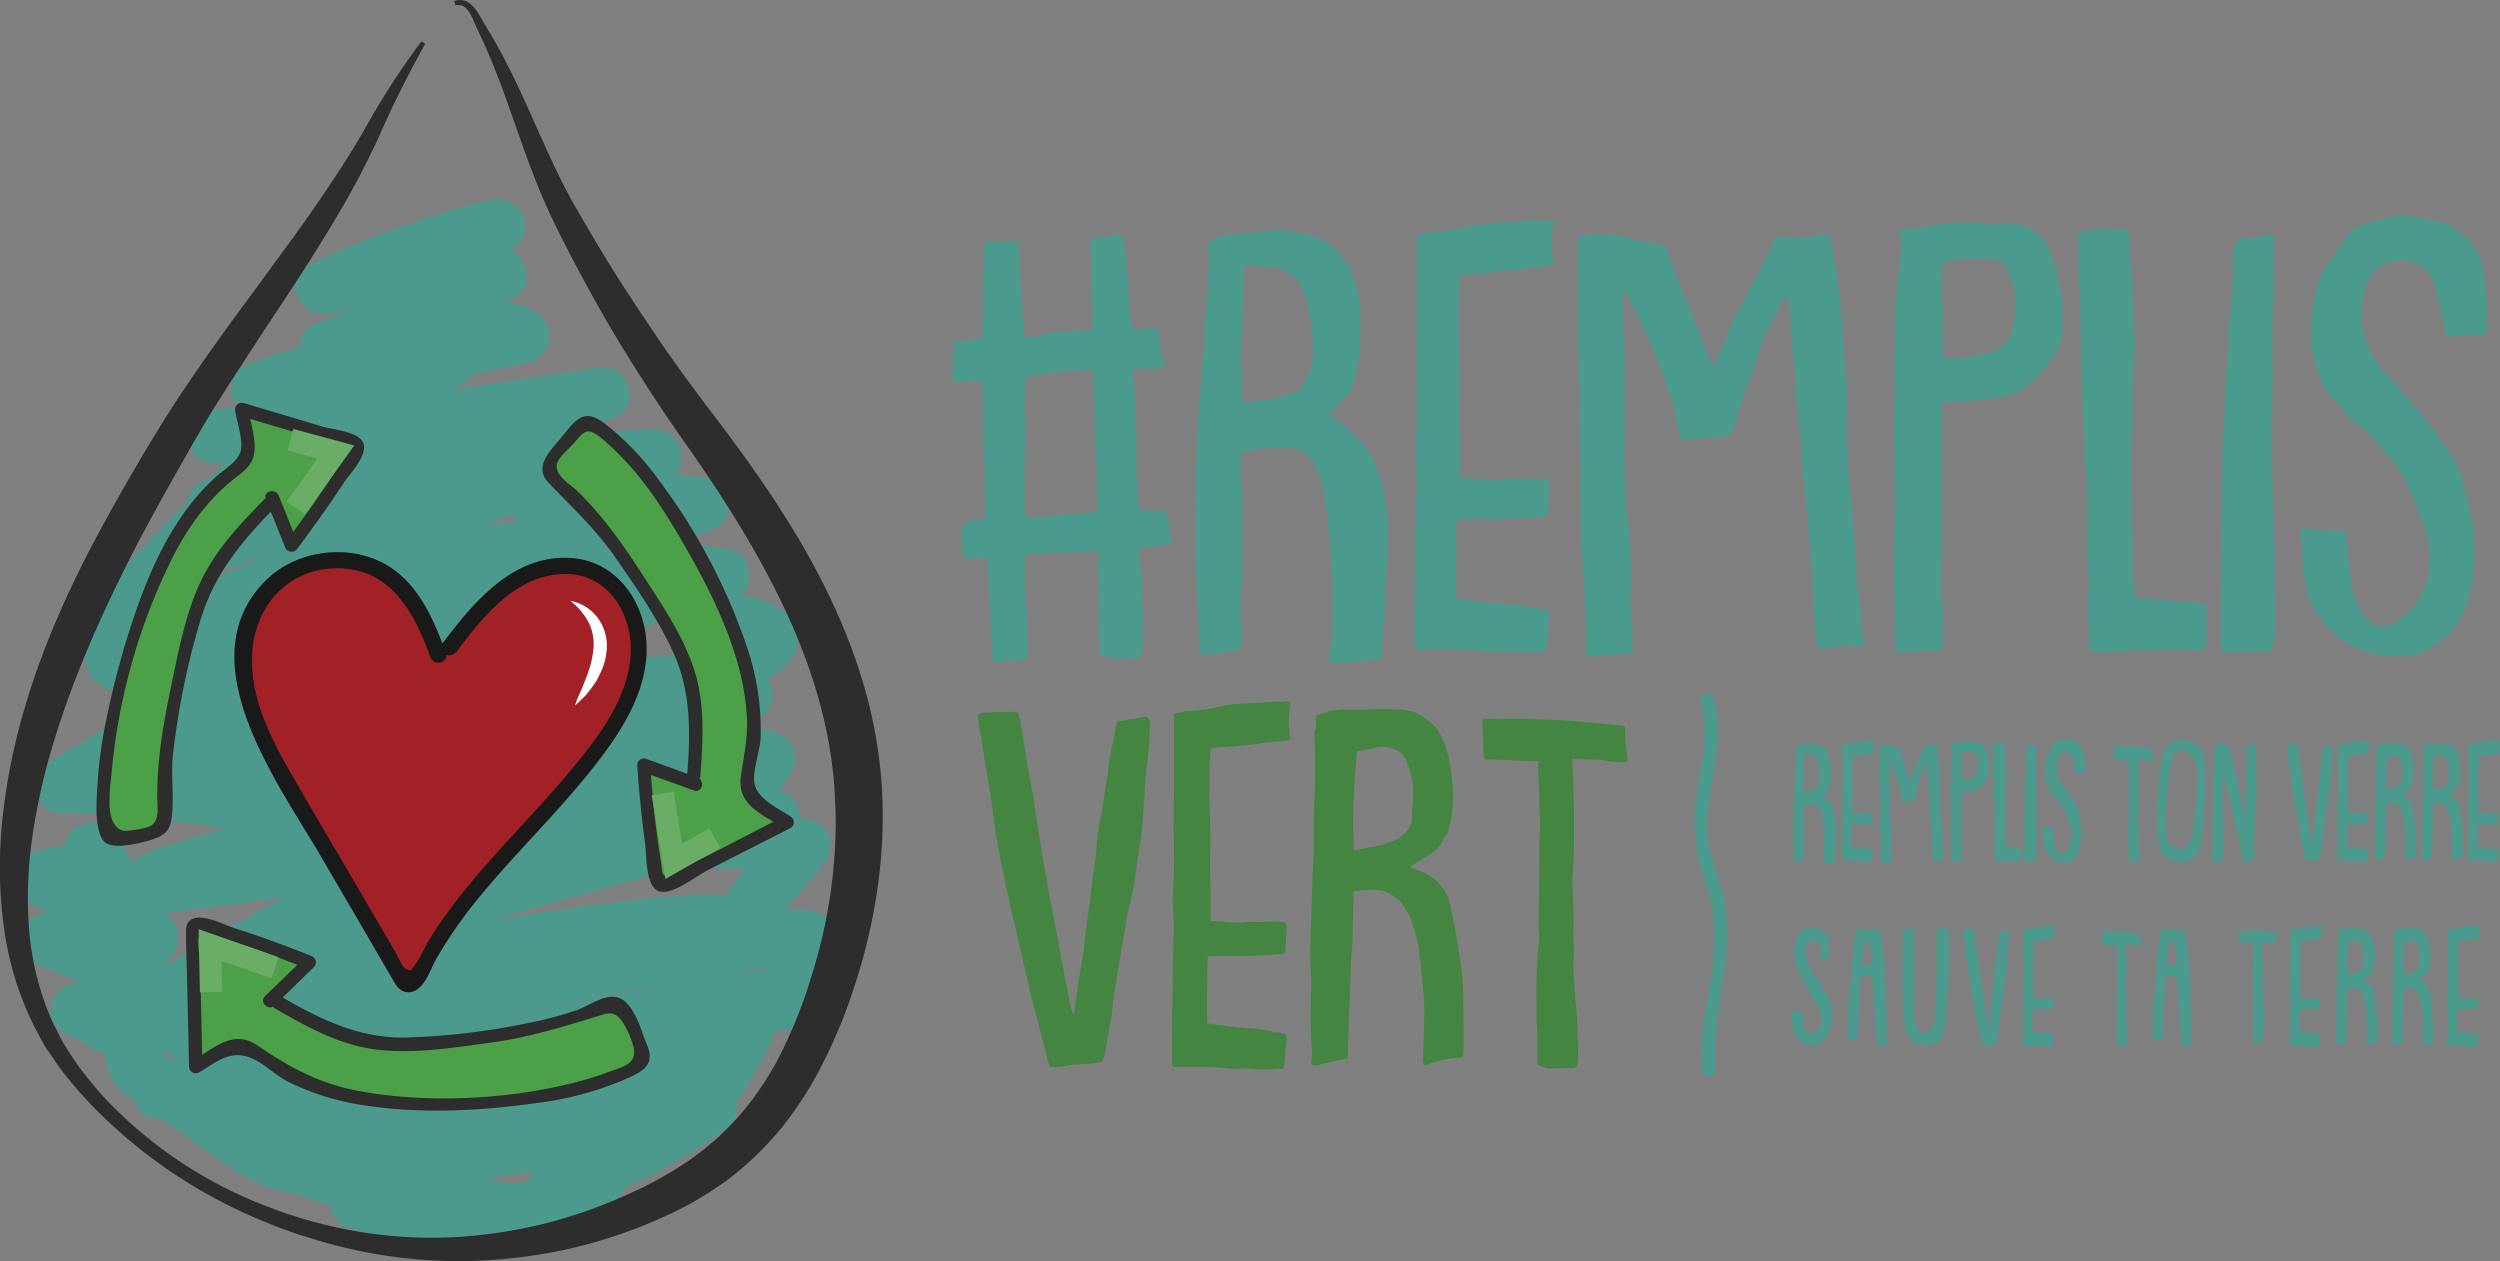 <svg xmlns="http://www.w3.org/2000/svg" viewBox="0 0 680 343.1"><rect x="0" y="0" width="680" height="343.1" fill="#808080" stroke="none"/><defs><style>.cls-1{fill:#4c9a8e;}.cls-2{fill:#4ca048;}.cls-3{fill:#2d2d2d;}.cls-4{fill:#a12126;}.cls-5{fill:#191919;}.cls-6{fill:#fff;}.cls-7{fill:#6aad66;}.cls-8{fill:#4b9a8e;}.cls-9{fill:#448542;}.cls-10{fill:#4a9a8e;}</style></defs><g id="Calque_2" data-name="Calque 2"><g id="Your_design" data-name="Your design"><g id="Layer_5" data-name="Layer 5"><path class="cls-1" d="M220.17,247.67a29.51,29.51,0,0,0-6.77-.29c3.55-3.62,9.44-11.14,10.51-12.32,4.44-4.84,1.15-11.92-5.14-12.41l-1.24-.08a8.24,8.24,0,0,0-5.72-7.71,25,25,0,0,0,3.49-4.93c2.34-4.37.16-9.07-4.34-10.68-2.44-.87-4.91-1.65-7.38-2.37,1-.49,2-1,2.95-1.53,3.7-2,4.55-7.16,2.34-10.45,2.89-2,5.53-4.26,7-6.93,5.4-9.86-4.68-14.12-14.31-16.28l.12-.11c3.81-3.32,2.17-11.4-3.2-12.15l-12-1.65a5.56,5.56,0,0,0,.51-1q3.75-1.63,7.53-3.24c5.67-2.4,4.11-12.2-1.74-13.28-3-.56-6-1-9-1.43,3.42-4.24,1.25-11.75-5.47-11.92a89.94,89.94,0,0,0-16,1.09,6,6,0,0,0-2.8-1.17c-.47-.08-.94-.14-1.41-.21,2.68-.8,5.35-1.64,8-2.54,9-3.11,5.26-15.42-3.87-14l-39.42,6c1-.54,2-1.06,3-1.61a6.93,6.93,0,0,0,2.72-2.54q7.83-1.71,15.62-3.52c5.19-1.21,7.21-8.54,3.21-12.15a16.21,16.21,0,0,0-10.42-4l2.69-1.13c5.21-2.2,4.33-11-.58-13l1.64-1.63c5.29-5.22-.15-13.82-7.07-12.15A255.45,255.45,0,0,0,84,72.05c-7.81,3.73-2,14.84,5.61,13.29l5.45-1.1L85,88.49a6,6,0,0,0-3.54,6.09A127.28,127.28,0,0,0,68,98.85c-6,2.27-6.31,8.67-3,12-2.21.21-4.42.39-6.62.6-9.17.86-9.46,15,0,14.54l2.34-.11c.06.09.13.17.2.26l-3.83,3.92c-.85.43-1.71.87-2.55,1.33A6.36,6.36,0,0,0,51,136.35Q35.77,152,20.69,167.76C17.56,171,18,176.9,22.16,179.18c.45.24.9.46,1.35.67.09,4.32,4.22,8.94,9.29,7.65q8.58-2.17,17.21-4.13c-.51.71-1,1.41-1.54,2.1s-.88,1.17-1.32,1.76q-17.26,9.89-34.22,20.36C6.81,211.37,9.31,221,16.6,221.13q8.19.12,16.33.71a7.74,7.74,0,0,0,2.89.23q12.75,1.05,25.37,3.3L47,229.52c-4.28,1.26-8.15,2.57-11.25,5.27a9.11,9.11,0,0,0-.55-1.75,21.14,21.14,0,0,0-5.31-7.32C25,221.27,18.42,225.1,17.44,230a63.67,63.67,0,0,0-8.57,1.79C3,233.4,1.52,242,7.14,245L13,248.16l-.39,0c-6.09.76-11.19,10.35-3.67,13.55l12.76,5.43-.7.08c-6.46.84-10.76,9.8-3.67,13.55l11.34,6A12,12,0,0,0,31.53,295a24.19,24.19,0,0,0,4.94,4.28,6.45,6.45,0,0,0,6.79,5h.49l9.7,6.76c7.24,5.05,14.48,11.16,23.35,13,1,.2,2.07.36,3.11.48,3.34,1.21,6.71,2.31,10.1,3.33a7.34,7.34,0,0,0,5.11,6.33,151.81,151.81,0,0,0,54.59,4.49,8.18,8.18,0,0,0,6.91-6.14,73.31,73.31,0,0,0,10.13-4.92,7.06,7.06,0,0,0,3.21-4.67,136.75,136.75,0,0,0,27.23-15.68,7.82,7.82,0,0,0,3.19-7.68,92.06,92.06,0,0,0,10.55-19c3.75-.67,7.51-1.33,11.27-1.95,4.82-.79,6.3-6.75,4.4-10.66.32-.34.65-.68,1-1C234.4,259.38,229.27,249.65,220.17,247.67ZM81.1,214.75c-1.17-.29-2.33-.56-3.5-.83l0,0,1.72-.71c10.68-1.27,21.25-3,31.78-5.18l-7.35,4.93-13.33,3.89C87.15,216.07,83.9,215.43,81.1,214.75ZM50.23,158a7.33,7.33,0,0,0,2.94-.41q9-3.15,18.15-6.16l-1.62.81c-6,2.88-12.35,5.09-18.41,7.86-2.11,1-4.43,2.63-6.79,3.85C46.41,162,48.31,160,50.23,158Zm145,51.63c-3.33,1.87-7.06,3.25-10.3,4.68l-.83.35c-1.37.13-2.75.28-4.12.44,1.79-1.16,3.56-2.33,5.31-3.55a8,8,0,0,0,3-3.56C190.56,208.53,192.88,209.07,195.19,209.66ZM200,264.39c3.11-.5,6.23-1,9.34-1.45l-1.29.85C205.4,263.88,202.72,264.09,200,264.39ZM162.61,291l5.74-1.42a6.71,6.71,0,0,0-1.53,5.31l-2.75.74A8.29,8.29,0,0,0,162.61,291Zm-14-16.72q16.51-3.69,33.16-6.74l-2.37.5Q164,271.3,148.58,274.27Zm-38.17-5.64h-4.49l9.56-1.35Zm48.38-71.74-8.85,2.58,1.52-1c3-.71,6-1.4,9-2ZM141.2,141.77c-2.95.35-5.91.67-8.86,1,2.16-1,4.33-2,6.52-2.86A5.66,5.66,0,0,0,141.2,141.77ZM84.12,188.13c-2.38.58-4.73,1.23-7.07,1.92q3.87-2.69,7.79-5.3a8.34,8.34,0,0,0,1.53,2.56l-2.12.79Zm25.77,51.3,15.84-2.23,1.87-.27q-10.41,3-20.79,6.17A19.8,19.8,0,0,0,109.89,239.43ZM139,322.32a6.91,6.91,0,0,0-1.65-.64c-1.49-.36-3-.69-4.48-1a5.51,5.51,0,0,0,1.16-.51c3.58-.47,7.16-1,10.7-1.64a7.39,7.39,0,0,0-.7,2.74C142.4,321.69,140.72,322,139,322.32Zm58.33-78.73a112.35,112.35,0,0,0-19.46.62c-14.43,1.38-28.79,3.76-43.14,5.8q23.92-6.94,48-13.4,10.08-.45,20.17-.2c-.77.87-1.55,1.74-2.31,2.62A25.92,25.92,0,0,0,197.34,243.59ZM175.2,179q-4.66.65-9.29,1.49a7.89,7.89,0,0,0-7.12-3.53q9.93-3.78,19.81-7.67a9.21,9.21,0,0,0,2.22-1.26,6.66,6.66,0,0,0,5.13,5.61c3.39.59,6.77,1.22,10.14,1.94l-4.07,2.9A69,69,0,0,0,175.2,179Zm-98,65L58,255.05c-3.45,2-7.89,4.16-11.38,7l-.06,0-1.41-.6c4.1-2.6,4.68-10.08-.16-12.67l-.4-.22ZM45.7,288l-1.2-.84a8.09,8.09,0,0,0,.63-1.41c.84.7,1.68,1.4,2.53,2.09l-1.46.51ZM202.92,170.68c.2-.51.44-.45,0,0Z"/><path class="cls-2" d="M75.77,272.77c7.41,4.26,15,8.59,23.35,10.31,8.11,1.66,16.51.76,24.74-.18,13.83-1.57,27.92-3.33,40.52-9.25a5.4,5.4,0,0,1,2.59-.74c1.84.13,2.93,2.06,3.69,3.75l4.08,9.1a3.61,3.61,0,0,1,.45,2.29,3.44,3.44,0,0,1-1.91,1.87c-12.69,6.91-27.47,8.72-41.88,9.69-21.36,1.43-44.75.65-61.31-12.92-1.72-1.42-3.68-3.06-5.89-2.7a7.29,7.29,0,0,0-2.48,1.08l-8.49,5-.82-36.87a1.46,1.46,0,0,1,2.26-1.61,273.05,273.05,0,0,1,29.47,10.11l-10.76,10.5"/><path class="cls-3" d="M74.86,274.34c8.31,4.78,16.84,9.57,26.48,11,10.46,1.5,21.37-.3,31.76-1.69,10.62-1.42,20-4.32,30.2-7.48,2.82-.88,4-.83,5.79,1.45a24.28,24.28,0,0,1,3.26,7.29c1,4.75-3.36,5.32-7,6.73-2.24.86-4.52,1.58-6.83,2.22-18.82,5.18-41.68,6.46-60.95,2.89-10.62-2-18.72-6.35-27.52-12.37-6.6-4.51-11.71.63-17.72,4.19l2.73,1.57-.41-18.43-.2-9.22c0-1.89-1-6.4-.18-8.07.09-1.18.07-1.52-.07-1,1.43.4,2.85.81,4.28,1.24q4.26,1.28,8.49,2.68c5.63,1.89,11.19,4,16.7,6.19l-.8-3L72.1,270.93c-1.68,1.64.89,4.21,2.57,2.57L85.43,263a1.84,1.84,0,0,0-.81-3c-6.88-2.78-13.85-5.33-20.93-7.57-2.74-.86-9.7-4.66-12.32-1.76-.93,1-.74,2.48-.75,3.73,0,3.84.17,7.69.26,11.53l.54,24.19a1.83,1.83,0,0,0,2.73,1.57c4.93-2.92,8.65-6.45,14.66-3.69,3.37,1.56,6.31,4.62,9.72,6.33a69.64,69.64,0,0,0,20.87,6.37c15.38,2.34,31.57,1.46,46.92-.72a88.21,88.21,0,0,0,23.26-6.21c5.3-2.32,8.82-4,6.32-9.8-1.63-3.8-3.65-12.51-8.93-12.85-3.34-.21-7.12,2.61-10.18,3.67a100.63,100.63,0,0,1-13.77,3.6,189.25,189.25,0,0,1-32.7,3.82c-12.65.2-22.93-4.83-33.63-11-2-1.17-3.86,2-1.83,3.14Z"/><path class="cls-2" d="M72.9,137.38c-5.77,5.91-11.65,12-15.64,19.46-3.86,7.28-5.73,15.51-7.51,23.58-3,13.57-5.91,27.44-5,41a6.11,6.11,0,0,1-.2,2.66c-.67,1.72-2.59,2.24-4.19,2.51L31.68,228a2.71,2.71,0,0,1-2-.17,3.22,3.22,0,0,1-.93-2.32c-1.72-13.9,1.38-28.43,5.05-42.4,5.43-20.69,13.31-42.72,29.5-54.87,1.69-1.26,3.64-2.69,4-4.88a8.12,8.12,0,0,0-.11-2.65l-1.48-9.4,30.35,9a1.49,1.49,0,0,1,1.09.75,2.24,2.24,0,0,1-.47,1.82,305.51,305.51,0,0,1-17.37,25.34l-5.24-13"/><path class="cls-3" d="M71.61,136.1c-6.66,6.83-13.25,13.82-17.27,22.6s-5.84,18.6-7.81,28.05c-2.07,9.89-3.85,20-3.75,30.13,0,2.36.74,6-1.65,7.68-1,.7-6.64,1.69-7.76,1.36-5.23-1.52-3.3-12-3-15.93a165.2,165.2,0,0,1,16.5-58.25c4.07-8,9.29-15.38,16.26-21.07,2.34-1.91,5.2-3.6,5.9-6.79.87-3.94-1-9.15-1.59-13l-2.23,2.23,15.17,4.5c2.1.63,14.76,3.48,14.94,4.46.07.36-3.29,4.82-3.75,5.55-1.39,2.16-2.81,4.29-4.25,6.41-3.08,4.53-6.3,9-9.6,13.34l3.32.43-5.24-13c-.86-2.14-4.38-1.21-3.5,1l5.24,13a1.85,1.85,0,0,0,3.32.43q6.61-8.74,12.65-17.9c1.6-2.45,6.66-7.53,5.28-10.88-1.27-3.08-8.37-3.62-10.94-4.38L66.21,109.6A1.83,1.83,0,0,0,64,111.83c.47,3,1.93,7.28,1.58,10.24-.38,3.13-4.16,5.29-6.32,7.17a58.77,58.77,0,0,0-8.74,9.64c-5.65,7.71-9.66,16.51-12.89,25.47A226.86,226.86,0,0,0,28.86,196a121.18,121.18,0,0,0-2.26,16.2c-.27,4.42-.89,10.19.52,14.46.66,2,1.39,2.89,3.51,3.27,3.14.57,9.82-1,12.68-2.34,2.17-1.06,3-2.52,3.33-4.86.83-5.5-.22-11.62.39-17.27a208.64,208.64,0,0,1,7.45-36.67c3.64-12.24,10.94-21.17,19.7-30.15,1.64-1.68-.93-4.25-2.57-2.57Z"/><path class="cls-2" d="M188.69,210.89c.64-8.52,1.26-17.22-.83-25.51-2-8-6.47-15.21-10.88-22.22-7.42-11.78-15.11-23.71-25.91-32.5a5.35,5.35,0,0,1-1.78-2c-.68-1.72.58-3.54,1.77-5l6.44-7.62a3.48,3.48,0,0,1,1.87-1.4,3.41,3.41,0,0,1,2.51.9c11.73,8.45,19.77,21,26.89,33.55,10.55,18.63,20,40,14.93,60.85-.53,2.16-1.16,4.64.12,6.47a7.13,7.13,0,0,0,2.05,1.77l8.21,5.47-32.87,16.73a2,2,0,0,1-1.51.29c-.61-.23-.81-1-.93-1.63a274.81,274.81,0,0,1-3.66-30.94l14.12,5.15"/><path class="cls-3" d="M190.51,210.89c.74-10,1.33-20.29-2.1-29.94-3.06-8.63-8.3-16.36-13.23-24-5.35-8.29-11.05-16.51-18.16-23.41-1.9-1.84-6.19-4.14-5.53-7.38.35-1.7,3.62-4.43,4.72-5.74,2.82-3.33,3.61-4.33,7.49-1.14a63.24,63.24,0,0,1,5,4.64c7.06,7.18,12.49,15.74,17.48,24.43,5.47,9.5,10.55,19.34,13.79,29.85a69.32,69.32,0,0,1,3.21,17.17c.25,5.48-.92,10.41-1.66,15.8-1.07,7.89,5.74,10.2,11.6,14.1v-3.14c-9.92,5-19.77,10.3-29.79,15.16-3.68,1.78-3,.62-3.58-3.07-.51-3.14-.95-6.29-1.34-9.44-.68-5.53-1.16-11.07-1.53-16.63l-2.3,1.75L188.75,215c2.2.8,3.15-2.71,1-3.51l-14.12-5.14a1.83,1.83,0,0,0-2.3,1.75c.47,7.2,1.18,14.38,2.17,21.53.4,2.89,0,11.58,3.76,12.8,3.64,1.16,10.22-4.21,13.17-5.71l22.6-11.5a1.83,1.83,0,0,0,0-3.14c-3.6-2.4-9.81-5-9.92-10-.08-3.64,1.59-7.8,1.78-11.55a70,70,0,0,0-4-25.4,162.6,162.6,0,0,0-23.65-44.5,74.92,74.92,0,0,0-14.84-15.49c-5.92-4.43-7.91-.69-12,4.18-3.09,3.67-7.28,7.77-3.08,12.12,6.45,6.69,12.76,12.56,18.13,20.3,5.67,8.17,11.59,16.73,15.72,25.8,4.89,10.74,4.6,21.8,3.75,33.3-.17,2.34,3.47,2.32,3.64,0Z"/><path class="cls-3" d="M115.64,11.92c-4.34,7.88-8.45,15.85-12,24-1.87,4.15-3.89,8.23-6,12.26s-4.39,8-6.71,11.87C86.25,67.89,81.35,75.5,76.38,83s-9.86,15-14.71,22.53c-2.41,3.76-4.77,7.53-7,11.34s-4.41,7.71-6.63,11.59c-4.42,7.78-8.73,15.58-12.74,23.51-8,15.84-15.19,32-20.35,48.77A172,172,0,0,0,9,226.29a114.35,114.35,0,0,0-1.12,26.06,76.82,76.82,0,0,0,6.21,25.18c1,1.94,1.88,3.93,2.95,5.81s2.27,3.71,3.52,5.52a97.2,97.2,0,0,0,8.34,10.25,118.79,118.79,0,0,0,44,29.14c2.07.79,4.14,1.59,6.26,2.24l3.15,1,3.2.89a124.91,124.91,0,0,0,13,2.79,121.21,121.21,0,0,0,26.29,1.26,132.38,132.38,0,0,0,25.85-4.27c4.2-1.2,8.36-2.47,12.41-4.07s8-3.29,11.93-5.19c1.92-1,3.89-1.95,5.69-3.06l2.76-1.6,2.66-1.73,1.33-.87,1.27-.94,2.54-1.88,2.41-2,1.2-1,1.13-1.09a75.8,75.8,0,0,0,8.41-9.32,89.06,89.06,0,0,0,6.85-10.62,129,129,0,0,0,9.66-23.86,139.82,139.82,0,0,0,5.43-25.28c.53-4.27.81-8.56.94-12.85.07-2.14.07-4.29,0-6.43l-.32-6.37a123,123,0,0,0-4.64-25.12c-4.77-16.5-12.72-32.18-21.93-47.22-4.62-7.52-9.59-14.89-14.74-22.17q-7.83-11.19-15-22.81C165.8,88.94,161.32,81,157.07,73c-2.12-4-4.21-8-6.2-12.12s-3.85-8.38-5.5-12.62c-3.35-8.49-6.05-17.07-9.22-25.43-1.57-4.17-3.22-8.32-5.12-12.35l-1.44-3.07c-.47-1.06-.88-2.08-1.36-3A7.35,7.35,0,0,0,126.48,2a3.09,3.09,0,0,0-1.21-.58,6.17,6.17,0,0,0-1.42,0L123.54.25A6.4,6.4,0,0,1,125.46,0a4.61,4.61,0,0,1,1.91.64,8.79,8.79,0,0,1,2.56,2.72c.65,1,1.2,2,1.75,3l1.74,2.88c2.32,3.91,4.44,8,6.41,12,3.92,8.18,7.41,16.51,11.22,24.54,1.92,4,3.94,7.9,6.17,11.71S161.71,65.22,164,69c4.65,7.62,9.54,15.08,14.55,22.44s10.27,14.55,15.68,21.61c5.5,7.23,10.86,14.6,15.93,22.25,10.11,15.26,19,31.82,24.44,49.88a128.94,128.94,0,0,1,5.2,27.84,135.55,135.55,0,0,1-1.07,28.22,152.47,152.47,0,0,1-6.43,27.32,138.53,138.53,0,0,1-11.24,25.8A100.28,100.28,0,0,1,213,306.24a82.28,82.28,0,0,1-9.94,10.42l-1.35,1.2L200.32,319l-2.82,2.23-2.95,2-1.48,1-1.52.93-3.06,1.85c-1,.57-2.09,1.12-3.15,1.67-2.09,1.14-4.23,2-6.35,3a133.86,133.86,0,0,1-26.54,8.5,139.92,139.92,0,0,1-27.57,2.85,135.55,135.55,0,0,1-27.43-2.83c-4.48-1-8.93-2.1-13.28-3.51l-3.28-1-3.22-1.16c-2.16-.74-4.27-1.63-6.38-2.5a137.36,137.36,0,0,1-45.23-30.26A119,119,0,0,1,17,291.46c-1.39-1.84-2.64-3.81-4-5.72s-2.27-4.05-3.44-6.06a86,86,0,0,1-8.37-26.55,121.63,121.63,0,0,1-.77-27.82A164.61,164.61,0,0,1,5.2,198c4.68-17.9,12-34.86,20.55-51C30,139,34.51,131.1,39.11,123.3c2.32-3.88,4.67-7.73,7.15-11.61s5-7.62,7.59-11.35c5.11-7.47,10.52-14.75,15.85-22l7.94-10.87q4-5.4,7.81-10.9c5.07-7.35,10-14.79,14.36-22.55a212,212,0,0,1,14.82-22.77Z"/><path class="cls-4" d="M122.2,176.27c5-6.54,10.06-13.21,16.93-17.68s16-6.38,23.36-2.73c8.22,4.08,12.1,14.2,11.17,23.33s-5.76,17.38-11.23,24.75c-15.52,20.94-37.08,37.63-48.35,61.14-.75,1.56-2.39,3.45-3.81,2.46a3.13,3.13,0,0,1-.8-1L79.36,215c-3.86-6.61-7.75-13.28-10.28-20.51C65.34,183.74,65,171,71.78,161.88c8-10.82,25.66-12.73,35.84-3.88,5.94,5.15,9,12.78,11.6,20.21"/><path class="cls-5" d="M124.09,177.37c7.24-9.54,16.17-21,29.36-21.25,12.48-.2,19.18,11.78,18,23.07-1.19,11.8-9.32,22.11-16.66,30.88-6.51,7.8-13.59,15.09-20.35,22.67-6.6,7.38-13,15.06-18.1,23.55-1.1,1.83-2,4.26-3.31,5.93s-.84,2.28-2.91,1.16c-.6-.33-1.92-3.3-2.41-4.13l-9.63-16.5c-6.33-10.83-12.74-21.62-19-32.5-5.73-10-11.17-20.82-10.47-32.69.76-13,10-23.07,23.32-23,14.37.1,20.9,12.18,25.13,24.2.92,2.63,5.14,1.5,4.2-1.16-3.85-10.95-9.2-22.44-21.15-26.16-9.5-3-20.83-.59-27.92,6.53-21.48,21.58,3.45,55,14.86,74.57l13.25,22.69c2,3.44,4,6.91,6,10.32,1.12,1.86,2,4.06,4.39,4.31,4.4.47,6.29-6.06,7.88-8.89a124.37,124.37,0,0,1,13.12-18.53c9.23-11.05,19.59-21.11,28.61-32.34,7.79-9.71,15.82-21.18,15.58-34.2-.21-11.94-8.06-23.37-20.65-24.13-15.72-1-26.44,12.1-35,23.37-1.7,2.24,2.09,4.41,3.77,2.2Z"/><path class="cls-6" d="M155.15,163.46a11.26,11.26,0,0,1,4.11,1.55,12.28,12.28,0,0,1,3.35,3.09A12.84,12.84,0,0,1,165,177a19,19,0,0,1-1,4.46,20.75,20.75,0,0,1-.91,2,16.43,16.43,0,0,1-1,1.95,37.53,37.53,0,0,1-2.59,3.49,38.09,38.09,0,0,1-3.11,3c.46-1.39,1-2.67,1.6-3.94s1-2.57,1.53-3.8c.28-.61.4-1.27.63-1.89s.45-1.24.59-1.87a24.84,24.84,0,0,0,.65-3.74,13.31,13.31,0,0,0-1.16-7.12A17.88,17.88,0,0,0,155.15,163.46Z"/><polygon class="cls-7" points="82.92 139.93 77.99 136.41 86.35 124.73 78.19 122.53 79.77 116.68 96.36 121.16 82.92 139.93"/><polygon class="cls-7" points="180.98 239.1 177.27 216.31 183.25 215.34 185.56 229.51 192.89 225.31 195.9 230.57 180.98 239.1"/><polygon class="cls-7" points="54.38 269.92 54.02 252.74 75.82 260.38 73.81 266.09 60.26 261.34 60.44 269.8 54.38 269.92"/><path class="cls-8" d="M259,103.48c.18-3.27.18-6.36.36-9.62,0-.91.73-1.09,1.46-1.09,2-.19,4.17-.55,6.17-.73a5.61,5.61,0,0,0,.18-1.81c.18-3.27.18-6.72.18-10.17.18-3.81.18-7.8.36-11.8v-.91c.19-1.63.19-1.63,1.82-1.63h6c1.45-.18,1.63,0,1.63,1.45,0,3.27.18,6.36.37,9.62.36,4.72.72,9.26,1.08,14,0,.36.19.54.19.91a15.75,15.75,0,0,0,2.9-.18c3.27-1.09,6.72-1.09,10.17-1.46a44.8,44.8,0,0,1,5.08-.36c.18-8.17-.18-16.34-.36-24.5a8.61,8.61,0,0,1,2.36-.55,41.85,41.85,0,0,1,4.53-.73c1.27-.36,1.82,0,2,1.28a90.72,90.72,0,0,1,1.45,14.15c.18,2.91.36,5.81.73,8.72,0,1.27,0,1.45,1.45,1.45a32.91,32.91,0,0,0,4.18-.36c1.45,0,1.81.18,2,1.81a24.6,24.6,0,0,0,1.27,7.26c.37,1.27,0,1.82-1.45,2a46.25,46.25,0,0,1-5.08.18h-2c1.27,12.89.73,25.6,1.82,38.48h7.08a12.86,12.86,0,0,0,.54,1.46c.36,2,.73,4,1.09,5.8.18,1.27,0,1.82-1.09,2-2,.36-3.81.54-5.81.91H310a17.55,17.55,0,0,0,.18,6.17,10.8,10.8,0,0,1,.36,2.54c.18,5.63.18,11.07.37,16.52a22.92,22.92,0,0,1-.55,3.45c-.18.91-.54,1.45-1.45,1.45l-8.71-.54c-.37,0-.73-.19-1.09-.19-.73-9.43.18-19.06-.55-28.68-6.53.37-13.07.73-19.78,1.09v3.82c0,2.17-.19,4.17,0,6.17,0,1.27.36,2.54.36,4,.18,2.36.18,4.72.36,7.08v4.9a4,4,0,0,1-.36,2,1.29,1.29,0,0,1-.91.72l-6.53.55c-1.64.18-1.64,0-1.82-1.64-.18-5.26-.54-10.34-.72-15.61-.19-3.63-.37-7.44-.55-11.25-.72,0-1.63.18-2.36.18-1.09,0-2.18.18-3.27.18a1,1,0,0,1-1.08-1.09c-.19-2.36-.37-4.72-.37-7.08,0-1.27,1.64-2.36,3.45-2.36a4.91,4.91,0,0,0,3.09-.72c0-2.18,0-4.36-.18-6.54,0-5.62-.37-11.07-.55-16.51V108a35.08,35.08,0,0,1,0-4.35C264.23,103.3,261.69,104.38,259,103.48Zm19.79,4.9c0,4.54.18,9.07.18,13.61,0,.91-.18,1.82-.18,2.72V139.6a4.63,4.63,0,0,0,.36,1.27l19.42-1.63v-2.18L298,120.18q-.27-7.08-.55-14.16V104.2a22.17,22.17,0,0,0-.18-3.45c-2.18-.36-15.79.91-18.15,1.64C278.94,104.38,278.76,106.38,278.76,108.38Z"/><path class="cls-8" d="M367.33,117.45c1.27,1.27,2.54,2.36,3.63,3.63,2.18,2.36,2.9,5.09,4,8,2.36,6.17,2.73,12.71,2.54,19.42,0,2.18-.18,4.54-.36,6.9a35.56,35.56,0,0,1-.36,4.54c0,2.18,0,4.17-.18,6.35-.18,3.81-.55,7.81-.91,11.8,0,.91-.36,1.45-1.45,1.45-3.81.37-7.45.55-11.26.73-.36.18-.72,0-1.27,0,0-.73-.18-1.45-.18-2.18.91-3.63.73-7.26.73-10.71a130.27,130.27,0,0,0-.18-14.52c-.37-6-.91-11.8-1.82-17.79a23.92,23.92,0,0,0-2.36-8c-1.45-2.9-3.45-5.26-7.26-5.26a45.71,45.71,0,0,0-13.07,1.27,22.08,22.08,0,0,0,0,3.45c0,2.54.18,4.9.36,7.26v22.69a72.88,72.88,0,0,0-.36,12.53,31.22,31.22,0,0,1,0,5.8c0,1.82-.36,2.18-2.18,2.36s-3.63.37-5.63.73c-.72,0-1.45.18-2.17.18-.37.18-.73,0-1.09,0a13,13,0,0,1-.18-2.54c-.37-5.45-.55-11.07-.91-16.52-.55-10.16-.18-20.33-.18-30.49.18-5.27.54-10.53.72-15.8.37-4.53.73-8.89,1.09-13.43.36-3.63.55-7.44.73-11.07.36-4.54.72-9.08.91-13.61a62.89,62.89,0,0,0-.19-8.35,12,12,0,0,0,1.64-1.46,2.54,2.54,0,0,1,1.63-.54c3.27-.55,6.72-.91,10.17-1.27.72,0,1.45-.18,2.18-.18,4-.73,8,.18,11.79,1.08A15.35,15.35,0,0,1,364.43,69a20.84,20.84,0,0,1,3.81,6.71,35.83,35.83,0,0,1,1.81,12.35c-.18,2.54-.18,5.08-.18,7.44a10.71,10.71,0,0,1-.36,2.36c-.37,2.18-.91,4.54-1.45,6.9a9,9,0,0,1-.91,1.81c-1.45,1.64-2.91,3.27-4.36,4.9a11.85,11.85,0,0,1-1.45,1.64A14.69,14.69,0,0,1,367.33,117.45ZM345,108.74c2.36-.54,4.72-1.27,7.08-2a3.32,3.32,0,0,0,1.82-1.27,19.83,19.83,0,0,0,3.26-11.07,64.6,64.6,0,0,0-1.27-10,22.42,22.42,0,0,0-2-6.54,10.39,10.39,0,0,0-5.63-4.72c-2.54-.9-5.08-.54-7.62-.9a9.78,9.78,0,0,0-2.36,0c-.19,6.17-.19,12.34-.55,18.51-.18,6.17-.18,12.16.18,18.7C340.28,109.1,342.64,109.1,345,108.74Z"/><path class="cls-8" d="M388.56,63.18a2.32,2.32,0,0,1,1.09-.18c3.63,0,7.26-.91,11.07-1.64a46.32,46.32,0,0,1,4.9-.72c4-.18,8.17-.36,12.16-.73,1.09,0,2.36.37,3.45-.18.55-.18,1.09.36,1.46.55a27.7,27.7,0,0,0,0,11.61c-.55.18-1.28.37-1.82.55-1.45.18-2.9.18-4.36.36l-8.71,1.09c-3.27.36-6.35.54-9.62.73a1,1,0,0,0-1.09,1.08c-.18,2-.36,4-.36,6.18v8c.18,2.18,0,4.36.18,6.54,0,2.72.18,5.44.18,8s-.18,4.91-.18,7.27c0,2.17,0,4.35.18,6.53V130h0c3.81.18,7.44.72,11.26.36a17.57,17.57,0,0,1,3.08,0c2.36,0,4.72-.18,7.08-.18.55,0,1.09.18,1.63.18a1.45,1.45,0,0,1,1.27,1.64c-.18,2.54-.18,4.9-.36,7.26,0,.9-.36,1.27-1.27,1.27-5.63.54-11.43.72-17.24.72-2-.18-4,0-6,0a1.41,1.41,0,0,0-.37.91c-.18,6.72-.18,13.43-.18,20.51,2.36.36,4.54.73,6.72.91,4.54.73,9.26.54,13.61,1.63a27.91,27.91,0,0,0,3.63.55c1.27.36,1.64.91,1.45,2.18-.18,2.54-.54,5.26-.72,7.8-.18,1.45-.18,1.45-1.45,1.45a52.56,52.56,0,0,1-7.63.18,27.51,27.51,0,0,0-5.44-.18,7.44,7.44,0,0,1-2,0c-5.63-.72-11.25-.54-16.88-.54H386c-.91,0-1.27-.36-1.27-1.27,0-6,0-12.16.18-18.15,0-5.09.18-10.35.18-15.43.18-2.36,0-4.72.18-6.9.37-4.54-.36-8.89-.18-13.43.18-3.27.36-6.54.36-10,0-5.81-.18-11.61-.18-17.42,0-2,.18-3.81.18-5.81v-23a3.43,3.43,0,0,1,.19-1.46C386.75,63.54,387.65,63.36,388.56,63.18Z"/><path class="cls-8" d="M484.22,83c-1.09,2.17-2.18,4.17-3.27,6.35a31.85,31.85,0,0,0-2.72,6.9L475,105.47c-.73,2.54-1.64,5.09-2.54,7.63-.37,1.45-.91,2.9-1.27,4.35a1.81,1.81,0,0,1-1.82,1.27l-7.62.55a27.28,27.28,0,0,1-3.81.36c-.73,0-1.09-.18-1.09-.91-.55-2.36-.91-4.9-1.46-7.26a3.44,3.44,0,0,0-.36-1.27c-.73-2.54-1.63-5.08-2.54-7.62-1.09-3.27-2.36-6.54-3.63-9.62-1.81-3.81-3.63-7.44-5.45-11.26-.54-.9-1.08-1.63-1.81-2.72-.55,2-.18,3.45-.18,5.08,0,2.55.18,5.09.18,7.63.18,2.72.18,5.44.36,8.17v10.89c0,4.17,0,8.53-.18,12.7a16.27,16.27,0,0,0,.18,4.18c.37.73,0,1.45,0,2.36,0,2.9.18,5.81.37,8.71.18,2.72.72,5.27.9,7.81.18,2.9.73,5.62.37,8.71-.37,1.63.18,3.27,0,4.9a55.64,55.64,0,0,0,0,5.63c0,2.18.36,4.54.36,6.9a47.79,47.79,0,0,1,0,5.08c-4.18.36-8.35.54-12.53.91V167c-.18-1.09-.18-2-.36-2.91-.18-4.35-.36-8.71-.73-13.07-.36-3.81-.36-7.62-.36-11.43-.18-2.18-.18-4.36-.18-6.54,0-2,.18-4,0-6,0-3.81,0-7.62-.18-11.25V105.65c-.18-3.81-.37-7.62-.37-11.43-.18-4.54,0-9.26,0-13.8V65.18c0-.73.55-.91,1.09-1.09,4.18-.37,8.35-.55,12.53.54,2.9.73,5.81,1.27,8.89,1.82.73.18,1.27.36,1.46,1.27.72,2.18,1.63,4.35,2.36,6.35,1.63,4.17,3.44,8.35,5.08,12.53,1.45,3.63,2.9,7.44,4.35,11.25.19.54.55,1.09.91,1.82a5.57,5.57,0,0,0,.91-1.82c1.81-4,3.45-8,5.08-11.8.55-1.09,1.09-2,1.64-2.9,1.63-3.09,3.45-6.18,5.08-9.44.91-2,2-4,2.9-6a19.06,19.06,0,0,0,.73-1.82c.36-1.45,1.09-1.81,2.54-1.63a17.82,17.82,0,0,0,6.9.18c1.45-.18,3.08-.36,4.72-.55.72-.18,1.27.37,1.45,1.09.36,1.46.54,2.91.91,4.36l1.63,10.35c.36,3.63.55,7.44.73,11.07q.54,7.35,1.09,14.7v3.82c0,3.63.18,7.44.18,11.07a43,43,0,0,1,.18,4.72,125.75,125.75,0,0,0,1.27,14.52c.18.73,0,1.45.18,2.18.18,2,.37,4,.37,6,.36,3.63.54,7.44.72,11.07.18,1.63.55,3.27.73,4.9.18,2.54.36,4.9.72,7.44a13.47,13.47,0,0,0,.37,2.73c.18.72.54,1.27,0,1.63-.37.36-1.09.18-1.64.18a11.25,11.25,0,0,0-2.54-.18c-2.18.18-4.36.54-6.72.91-1.45.18-1.63-.18-2-1.82a119.3,119.3,0,0,1-.91-14c-.18-4.9-.73-9.8-1.09-14.52s-.91-9.25-1.27-13.79c-.55-5.08-.91-10.35-1.27-15.43-.36-2.36-.55-4.9-.91-7.26,0-.73-.18-1.45-.18-2,.18-4.9-.54-9.62-.91-14.52-.36-3.09-.54-6.17-.9-9.26a17.55,17.55,0,0,0-.55-4C485.31,81.15,484.76,82.06,484.22,83Z"/><path class="cls-8" d="M528.14,116.91V147c0,4-.19,8-.19,12.16a13.2,13.2,0,0,0,.19,3.81c.18,3.45.36,6.72.36,10.17,0,2.9.36,3.63-3.27,3.81-2.9.18-5.63.36-8.35.55a3.4,3.4,0,0,1-1.27-.37,24.53,24.53,0,0,1-.18-3.63c-.18-7.8-.18-15.79-.36-23.78,0-4.17.36-8.16.36-12.34-.18-8.17-.18-16.52-.36-24.69a55.32,55.32,0,0,1,.36-5.62c0-1.82-.18-3.63-.18-5.45,0-3.63,0-7.08.18-10.71A186.8,186.8,0,0,1,516.7,70.8c.36-1.81.36-3.45.55-5.08a3.4,3.4,0,0,0-.37-1.27c-.18-.55-.54-.91-.18-1.45.55-.37,1.09-1.09,2-.91.36.18.9,0,1.45,0a57.71,57.71,0,0,0,6-.73c3.08-.9,6.17-.72,9.26-.72,2.17,0,4.54.18,6.71.36,1.45,0,3.09-.18,4.54-.18a11.69,11.69,0,0,1,11.25,8.53,100.27,100.27,0,0,1,2.73,10.53,7,7,0,0,1,.18,2.72v8.17a8.72,8.72,0,0,1-1.27,4.36,35.62,35.62,0,0,1-7.26,9.07C549,107.11,545.2,108,541,108.56c-1.63.18-3.45.36-5.26.54-2.54.19-4.9.37-7.62.37ZM530,97.31a22,22,0,0,0,6-.37c1.27-.18,2.54-.54,3.81-.72,4-.19,6.9-3.82,7.63-6.9a18.42,18.42,0,0,0,.72-4.54,22.73,22.73,0,0,0-2.17-11.44,4.35,4.35,0,0,0-3.64-2.72,44.17,44.17,0,0,0-12,.37c-.72.18-1.45.72-2.17.9-.55,8.53.9,16.88,0,25.42Z"/><path class="cls-8" d="M590.57,163.38c3.09.36,6.36.18,9.62,1.27V167c0,1.81-.18,3.63,0,5.44a11.6,11.6,0,0,1-.54,4.36c-4.36,0-8.53-.18-12.89,0-4,.18-8.17-.18-12.16.54a45.31,45.31,0,0,1-5.08,0c-.91,0-1.27-.36-1.27-1.27,0-4.71-.55-9.43-.19-14.15a45.27,45.27,0,0,0-.18-7.08c0-3.09,0-6.36-.18-9.44,0-5.81.18-11.44-.36-17.06-.73-8.36-.73-16.52-1.09-24.69-.18-3.81-.18-7.63-.18-11.44-.18-7.44-.55-14.7-.73-22.14,0-1.82-.18-3.63-.18-5.45-.18-.91,1.09-1.81,2.18-1.81,1.27-.19,2.72-.19,4-.37,2,0,4,0,6.18-.18,1.45,0,1.63.36,1.63,2a81.23,81.23,0,0,0,.72,11.43c.19,3.63.19,7.08.37,10.71,0,1.64.18,3.27.18,5.09,0,.9.18,1.81.18,2.9-.18,1.82-.36,3.81-.36,5.63-.18,3.45-.18,6.89-.37,10.16,0,2.36.19,4.72,0,7.08,0,3.45-.18,7.08-.18,10.71,0,2.18,0,4.54.18,6.9,0,2.36-.18,4.54,0,6.9.19,5.62.19,11.43.37,17.06a27.28,27.28,0,0,1,.36,3.81C584,162.83,587.31,163,590.57,163.38Z"/><path class="cls-8" d="M604,168.64c0-3.63,0-7.26.18-10.89V151.4c.18-1.82,0-3.81,0-5.63,0-2,.18-4,.18-6v-8c0-3.44,0-6.89.18-10.34.19-4.54.55-9.26.73-13.8s.36-9.07.73-13.61c.18-4.18.54-8.35.9-12.53q.29-4.08.55-8.17v-5.8c0-.91,1.81-2.55,2.9-2.73,2.36-.18,4.54-.54,6.9-.72.91-.19,1.45.18,1.27,1.27,0,2.54-.18,4.9-.18,7.26v8.71c0,2.18-.18,4.36-.18,6.54C618,90,618,92,618,94c0,2.72.18,5.26.18,8s-.18,5.63-.18,8.54c-.18,4.17-.18,8.35-.18,12.52,0,4.9.36,9.8.54,14.52,0,3.45.18,6.72.18,10,.18,5.26,0,10.34.18,15.61,0,1.45.18,2.9.18,4.35a41.72,41.72,0,0,1-.72,8.17c-.18,1.09-.55,1.45-1.82,1.45-2.72,0-5.26.18-8,.18-1.46,0-2.73-.18-4.36-.18Z"/><path class="cls-8" d="M638.48,149.4q.56,4.36,1.09,8.71a17.78,17.78,0,0,0,4.36,10.35c.73.73,1.45,1.82,2.54,1.82,1.82,0,3.63.18,5.08-.91,3.81-2.72,6.9-6,8.35-10.71a24.78,24.78,0,0,0-.54-15.43,109.48,109.48,0,0,0-5.27-12.71,27.73,27.73,0,0,0-3.08-4.9l-6-7.08a21.76,21.76,0,0,0-3.09-2.54,20.7,20.7,0,0,1-4.53-4.35c-.91-1.09-1.82-2.18-2.91-3.27a21.05,21.05,0,0,1-4.36-8.17c-1.81-6.35-1.45-5.45-1.45-12.16-.18-3.45,1.09-6.72,1.45-10a20.85,20.85,0,0,1,3.63-6.89,70.25,70.25,0,0,0,4-6.18,10.34,10.34,0,0,1,5.81-4.17c2-.73,4-1.09,6-1.63a14,14,0,0,1,6.71-.37,71.06,71.06,0,0,1,8.9,2,1.08,1.08,0,0,1,.72.18c2.91,2.18,6,4,7.81,7.44a16.56,16.56,0,0,1,1.63,5.09c.55,3.81.91,7.8,1.27,11.8a44.86,44.86,0,0,1-.36,4.71c0,.91-.36,1.27-1.27,1.09a40.68,40.68,0,0,0-8.17.37c-1.45.36-1.45.18-1.81-1.46-.91-4.53-1.46-9.25-3.27-13.79a6.72,6.72,0,0,0-4.54-4.54,11.21,11.21,0,0,0-10.16.91,5.68,5.68,0,0,0-2,2.18c-2.18,3.08-2.36,6.53-2.72,10-.37,7.26,2.9,12.89,7.44,17.79,2.54,2.72,5.08,5.63,7.44,8.53,1.27,1.82,2.91,3.45,4.18,5.26,1.63,2,2.9,4,4.53,6.18a29.32,29.32,0,0,1,4,8.35,113.52,113.52,0,0,1,2.54,11.25,8.06,8.06,0,0,1,.36,2.9c.18,4.36.55,8.72-.36,13.07-.36,1.82-.73,3.63-1.27,5.45a18.58,18.58,0,0,1-6,9.62,33.17,33.17,0,0,1-5.81,4,16,16,0,0,1-4,1.09A25.94,25.94,0,0,1,643,177a26.21,26.21,0,0,1-5.08-2.54c-4.18-2-6.35-5.81-8.71-9.44a12.65,12.65,0,0,1-2-6.71c-.18-.55-.18-1.09-.36-1.64a33.08,33.08,0,0,1-.73-7.44c0-1.27-.36-2.36-.36-3.63-.18-1.63.18-1.82,1.81-1.82,2.91.37,5.63.55,8.35.73.91,0,1.82-.54,2.18,0C638.3,146.5,638.3,148,638.48,149.4Z"/><path class="cls-9" d="M292.59,272c.77-4.49,1.39-9.12,2.16-13.61.15-1.7.31-3.55.62-5.25.31-3.09.93-6,1.23-9.12.31-4.79,1.55-9.59,1.71-14.53a72.44,72.44,0,0,1,1.39-8.5c.31-2.17.61-4.33.92-6.34.47-2.63.78-5.1,1.09-7.58.61-3.24,1.23-6.33,1.85-9.58a2.41,2.41,0,0,1,.46-1.23c2.32-.47,4.64-.78,7-1.24.93-.16,1.08-.16,1.85,1.08a12.06,12.06,0,0,1-.15,2.32,69.48,69.48,0,0,1-.77,9.74c-.31,1.54-.31,3.09-.47,4.64-.15,2.47-.31,4.94-.46,7.57-.15,1.39-.15,2.94-.31,4.48-.15,1.86-.46,3.56-.77,5.41-.16,1.7-.62,3.4-.77,5.1A76.28,76.28,0,0,1,307,247c-.46,2-.77,4.17-1.08,6.18-.46,2.93-1.08,5.87-1.55,8.81-.62,4.33-1.54,8.65-1.85,13-.16,1.86-.62,3.71-.93,5.57s-.77,4.17-1.08,6.18c-.16.46-.31.77-.46,1.24a1.4,1.4,0,0,1-1.55,1.08c-1.7.31-3.4.31-5.1.46a23.82,23.82,0,0,0-3.25.31,11.91,11.91,0,0,1-4.63.31c-.31-.93-.47-1.85-.78-2.78-1.39-5.41-2.78-10.82-4.17-16.08-1.24-5.41-2.47-10.66-3.71-16.07-.77-3.4-1.7-6.8-2.32-10.21-1.24-5.56-2.47-11.12-3.4-16.69-.77-4-1.08-8-1.7-12.05-.15-1.55-.62-2.94-.77-4.49-.62-3.24-1.08-6.49-1.55-9.74-.31-2.16-.77-4.17-1.08-6.33-.31-1.08.46-1.86,1.7-1.86,1.08,0,2.16-.15,3.25-.15,1.7,0,3.4-.16,5.1,0,.46,0,.92.15.92.77.16.62.47,1.39.62,2L279.45,208c.46,2.79,1.08,5.57,1.54,8.35.78,5.1,1.55,10,2.32,15,.47,2.94.93,5.88,1.55,8.66.46,3.09,1.08,6.34,1.7,9.43.46,2.32.92,4.79,1.39,7.26.93,5.26,2,10.51,2.94,15.77a24.59,24.59,0,0,0,.92,3.24h.31C292.28,274.46,292.43,273.22,292.59,272Z"/><path class="cls-9" d="M322,193.62a1.91,1.91,0,0,1,.93-.16,51.42,51.42,0,0,0,9.43-1.39,40,40,0,0,1,4.17-.62c3.4-.15,6.95-.3,10.35-.61.93,0,2,.31,2.94-.16.47-.15.93.31,1.24.47a23.71,23.71,0,0,0,0,9.89c-.47.15-1.09.31-1.55.46-1.24.16-2.47.16-3.71.31l-7.42.93c-2.78.31-5.41.46-8.19.62a.81.81,0,0,0-.93.92c-.15,1.7-.3,3.4-.3,5.26v6.8c.15,1.85,0,3.71.15,5.56,0,2.32.15,4.64.15,6.81s-.15,4.17-.15,6.18c0,1.85,0,3.71.15,5.56V250.5h0c3.25.15,6.34.62,9.59.31a14.41,14.41,0,0,1,2.63,0c2,0,4-.16,6-.16.47,0,.93.16,1.39.16a1.22,1.22,0,0,1,1.08,1.39c-.15,2.16-.15,4.17-.3,6.18,0,.78-.31,1.08-1.08,1.08-4.8.47-9.74.62-14.69.62-1.7-.15-3.4,0-5.1,0a1.24,1.24,0,0,0-.31.78c-.15,5.72-.15,11.43-.15,17.46,2,.31,3.86.62,5.72.78,3.86.62,7.88.46,11.59,1.39a23.88,23.88,0,0,0,3.09.46c1.08.31,1.39.77,1.23,1.85-.15,2.17-.46,4.49-.61,6.65-.16,1.24-.16,1.24-1.24,1.24a45.38,45.38,0,0,1-6.49.15,23.24,23.24,0,0,0-4.64-.15,6.45,6.45,0,0,1-1.7,0,111.31,111.31,0,0,0-14.37-.47h-1.08c-.78,0-1.09-.3-1.09-1.08,0-5.1,0-10.35.16-15.45,0-4.33.15-8.81.15-13.14.16-2,0-4,.16-5.88.31-3.86-.31-7.57-.16-11.44.16-2.78.31-5.56.31-8.5,0-4.94-.15-9.89-.15-14.84,0-1.7.15-3.24.15-4.94V195.32a2.92,2.92,0,0,1,.16-1.24C320.4,193.93,321.18,193.77,322,193.62Z"/><path class="cls-9" d="M367.85,256.06a33.84,33.84,0,0,1-.31,4c-.15,3.4-.31,7-.31,10.51-.15,2.32-.31,4.64-.31,7-.15,2.47-.15,4.95-.31,7.42v1.55a4.43,4.43,0,0,1-.15,1.39c-2.94.61-5.72,1.23-8.5,1.85-1.08.16-1.39-.15-1.24-1.08.46-2.78-.15-5.56-.15-8.35-.16-3.4,0-6.95,0-10.51a27.16,27.16,0,0,0,0-4.94c0-2.63-.31-5.11-.16-7.58.16-4.79.31-9.43.47-14.22,0-3.55.3-7,.46-10.51V221.29c.15-2.17.15-4.33.31-6.5V203.51c0-1.55-.16-3.09-.16-4.48,0-.47.47-.93.47-1.24a9,9,0,0,0,0-2c0-1.23,0-1.39,1.23-1.54.16-.16.31,0,.31-.16,3.71-1.39,7.58-1.08,11.29-1.08,1.54,0,3.09-.15,4.63-.15s3.1,0,4.64.15a10.48,10.48,0,0,1,3.09.31,9.55,9.55,0,0,1,2.79.93,15.83,15.83,0,0,1,2.62,1.85c2.48,1.7,3.71,4.33,4.64,7a39.68,39.68,0,0,1,1.39,6.18c.93,5.56,1.08,11.28-.77,16.85a2.79,2.79,0,0,1-.93,1.54c-.31.16-.15.78-.46,1.09a9.43,9.43,0,0,1-3.4,3.55c-1.55.93-3.09,1.86-4.64,2.94a2.62,2.62,0,0,0-.77.62c.77.3,1.54.61,2.16.92a12.21,12.21,0,0,1,8.66,9.59c.92,3.71,1.54,7.42,2.16,11.13a94.79,94.79,0,0,1,1.24,9.43c.31,5.1.15,10.2.31,15.3a44.77,44.77,0,0,1-.16,4.63,1.6,1.6,0,0,1-.31.78,28.45,28.45,0,0,0-10,2.16c-.93-.77-.62-1.7-.62-2.47.15-3.4.31-6.8.31-10.36V272c-.31-3.25-.62-6.34-.93-9.59-.31-2.16-.46-4.33-.93-6.49-.77-3.09-1.54-6.34-3.4-9a10.12,10.12,0,0,0-10.2-4.8,33.72,33.72,0,0,0-3.71.31C368,247.1,368,251.58,367.85,256.06Zm6.65-26c.62-.16,1.23-.16,1.85-.31,1.39-.62,2.94-1.08,4.33-1.86,1.86-1.39,3.4-3.09,3.4-5.72,0-2.16.31-4.32.31-6.33a22,22,0,0,0-1.39-7.73c-.62-2-1.7-3.71-3.71-4.33a8.85,8.85,0,0,0-4.48-.62c-1.86.46-3.71.93-5.72,1.24-.78,9-1.39,17.77-.78,26.89C370.32,230.87,372.49,230.56,374.5,230.1Z"/><path class="cls-9" d="M403.24,195.63a19.71,19.71,0,0,1,4.33,0c.93,0,1.85-.16,2.94-.16,3.55,0,7.11.16,10.66.31,2.17,0,4.33.16,6.5.31,4.48.46,8.8.77,13.29,1.24.77,0,1.23.31,1.08,1.08a36.81,36.81,0,0,0,.62,7.26c.31,1.39,0,1.71-1.39,1.71a28.87,28.87,0,0,1-3.71-.32,15.92,15.92,0,0,0-4.64-.46c-1.08,0-2-.15-3.09-.15a10.53,10.53,0,0,1-2.16-.16c.15,2.94.3,5.72.3,8.5.16,2.94.16,6,.16,9,0,3.71,0,7.26-.16,11,0,1.55-.3,3.25-.3,4.8.15,3.09.3,6,.3,9.12.16,2,0,4,0,6.18,0,.93.16,1.85.16,2.78,0,1.7-.16,3.4-.16,5.1,0,2,.31,4,.31,6a16.21,16.21,0,0,1,.16,2.78,84.34,84.34,0,0,1,.61,8.66c.16,2.62.16,5.25.16,7.88,0,.46-.16.93-.16,1.39-.3.93-.77,1.08-1.7,1.08h-4.48a6,6,0,0,1-4.63-1.08v-7.73c0-1.54-.31-3.09-.31-4.63v-5.57a28.71,28.71,0,0,1,0-3.71c0-2.47.15-4.94.31-7.42,0-2.32.61-4.63.3-7.11a13.55,13.55,0,0,1,0-2.47c0-7.11.16-14.22.16-21.33,0-1.55.15-3.09.15-4.64a37.38,37.38,0,0,0-.15-4V217c-.16-2.47-.16-5-.31-7.42v-2.63a21.25,21.25,0,0,1-3.09,0c-2.79,0-5.72-.31-8.5-.31a9,9,0,0,0-2,0c-1.09,0-1.24-.15-1.24-1.24-.15-2.62-.15-5.1-.31-7.72A8.89,8.89,0,0,1,403.24,195.63Z"/><path class="cls-10" d="M497.17,217.59c.28.36.57.66.82,1a7,7,0,0,1,.9,2.23,17.23,17.23,0,0,1,.57,5.44c0,.61,0,1.27-.08,1.93a12.53,12.53,0,0,1-.08,1.27c0,.61,0,1.17,0,1.78,0,1.06-.12,2.18-.21,3.3,0,.25-.08.41-.32.41-.87.1-1.69.15-2.55.2-.08.05-.16,0-.28,0,0-.2,0-.41,0-.61a15.3,15.3,0,0,0,.16-3c0-1.37,0-2.69,0-4.06-.08-1.68-.21-3.31-.41-5a8.15,8.15,0,0,0-.53-2.24c-.33-.81-.78-1.47-1.65-1.47a8.56,8.56,0,0,0-2.95.35,7.85,7.85,0,0,0,0,1c0,.71,0,1.37.09,2v6.35a24.21,24.21,0,0,0-.09,3.51,11,11,0,0,1,0,1.62c0,.51-.08.61-.49.66s-.82.11-1.27.21c-.17,0-.33.05-.49.05s-.17,0-.25,0a4.6,4.6,0,0,1,0-.71c-.08-1.53-.12-3.1-.2-4.62-.13-2.85-.05-5.7-.05-8.54.05-1.47.13-2.95.17-4.42.08-1.27.16-2.49.24-3.76.09-1,.13-2.08.17-3.1.08-1.27.16-2.54.2-3.81a22.89,22.89,0,0,0,0-2.34,2.91,2.91,0,0,0,.37-.4.49.49,0,0,1,.37-.16c.74-.15,1.52-.25,2.3-.35.16,0,.32,0,.49,0a5.26,5.26,0,0,1,2.66.3,3.41,3.41,0,0,1,1.93,1.43,6.12,6.12,0,0,1,.86,1.87,12.19,12.19,0,0,1,.41,3.46c0,.71,0,1.42,0,2.08a3.61,3.61,0,0,1-.08.66c-.08.61-.21,1.27-.33,1.93a2.45,2.45,0,0,1-.2.51l-1,1.37a2.31,2.31,0,0,1-.33.46A3.4,3.4,0,0,1,497.17,217.59Zm-5.05-2.44c.54-.15,1.07-.36,1.6-.56a.75.75,0,0,0,.41-.35,6.57,6.57,0,0,0,.74-3.1,21.29,21.29,0,0,0-.29-2.8,7.2,7.2,0,0,0-.45-1.83,2.52,2.52,0,0,0-1.27-1.32,6.81,6.81,0,0,0-1.72-.25,1.88,1.88,0,0,0-.53,0c0,1.73,0,3.46-.13,5.18s0,3.41,0,5.24C491.06,215.25,491.59,215.25,492.12,215.15Z"/><path class="cls-10" d="M502,202.4a.47.47,0,0,1,.25-.05,11.4,11.4,0,0,0,2.5-.46,8.63,8.63,0,0,1,1.11-.2c.9-.05,1.84-.1,2.75-.2.24,0,.53.1.78-.06s.24.11.32.16a9.85,9.85,0,0,0,0,3.25l-.41.15c-.32,0-.65,0-1,.1l-2,.31c-.74.1-1.43.15-2.17.2-.17,0-.25.1-.25.3,0,.56-.08,1.12-.08,1.73v2.24c0,.61,0,1.22,0,1.83,0,.76,0,1.52,0,2.23s0,1.37,0,2,0,1.22,0,1.83v3.31h0a14.4,14.4,0,0,0,2.54.1,3.27,3.27,0,0,1,.7,0c.53,0,1.07,0,1.6,0,.12,0,.25,0,.37,0s.29.2.29.46c0,.71,0,1.37-.09,2,0,.25-.08.35-.28.35a33.49,33.49,0,0,1-3.9.21,10.14,10.14,0,0,0-1.35,0,.44.44,0,0,0-.08.25c-.05,1.88-.05,3.76-.05,5.74.54.1,1,.2,1.52.25,1,.21,2.09.16,3.08.46a5.29,5.29,0,0,0,.82.15c.29.11.37.26.33.61,0,.72-.13,1.48-.17,2.19,0,.4,0,.4-.33.4a9,9,0,0,1-1.72.06,4.62,4.62,0,0,0-1.23-.06,1.14,1.14,0,0,1-.45,0,24.29,24.29,0,0,0-3.81-.15h-.29c-.2,0-.29-.1-.29-.35,0-1.68,0-3.41,0-5.08,0-1.43.05-2.9.05-4.32,0-.66,0-1.32,0-1.93.08-1.27-.09-2.49,0-3.76,0-.92.08-1.83.08-2.8,0-1.62,0-3.25,0-4.87,0-.56,0-1.07,0-1.63V203a1.27,1.27,0,0,1,0-.41Z"/><path class="cls-10" d="M523.57,207.94c-.24.61-.49,1.17-.73,1.78a9.88,9.88,0,0,0-.62,1.93c-.25.86-.49,1.72-.74,2.59-.16.71-.37,1.42-.57,2.13-.08.41-.21.81-.29,1.22-.08.2-.16.36-.41.36l-1.72.15a5.16,5.16,0,0,1-.86.1c-.17,0-.25,0-.25-.25-.12-.66-.2-1.38-.33-2a1.11,1.11,0,0,0-.08-.35c-.16-.71-.37-1.42-.57-2.14-.25-.91-.54-1.82-.82-2.69-.41-1.07-.82-2.08-1.23-3.15l-.41-.76a5.31,5.31,0,0,0,0,1.42c0,.71,0,1.42,0,2.14s0,1.52.08,2.28v3.05c0,1.17,0,2.39,0,3.56a5.75,5.75,0,0,0,0,1.17c.08.2,0,.4,0,.66,0,.81,0,1.62.08,2.43s.17,1.48.21,2.19a16.32,16.32,0,0,1,.08,2.44c-.08.46,0,.91,0,1.37s0,1.07,0,1.57.08,1.28.08,1.93c0,.46,0,.92,0,1.43-.94.1-1.89.15-2.83.25v-3.25c0-.3,0-.56-.08-.81,0-1.22-.08-2.44-.17-3.66s-.08-2.13-.08-3.2c0-.61,0-1.22,0-1.83s0-1.12,0-1.68c0-1.06,0-2.13,0-3.15v-2.84c0-1.07-.08-2.14-.08-3.2,0-1.27,0-2.59,0-3.86V203c0-.21.12-.26.24-.31a6.61,6.61,0,0,1,2.83.16c.66.2,1.32.35,2,.5a.39.39,0,0,1,.33.36c.17.61.37,1.22.53,1.78.37,1.17.78,2.34,1.15,3.5s.66,2.09,1,3.15a4.4,4.4,0,0,0,.2.51,1.72,1.72,0,0,0,.21-.51c.41-1.11.78-2.23,1.14-3.3.13-.3.25-.56.37-.81.37-.87.78-1.73,1.15-2.64.21-.56.45-1.12.66-1.68,0-.15.12-.31.16-.51.09-.41.25-.51.58-.46a3.06,3.06,0,0,0,1.56.05l1.06-.15c.17,0,.29.1.33.31.08.4.12.81.2,1.22.13,1,.25,1.93.37,2.89s.13,2.09.17,3.1l.24,4.12v1.06c0,1,0,2.09,0,3.1,0,.46,0,.92,0,1.32,0,1.38.12,2.75.28,4.07,0,.2,0,.4,0,.61,0,.56.09,1.11.09,1.68.08,1,.12,2.08.16,3.09,0,.46.12.92.16,1.38,0,.71.09,1.37.17,2.08a4.9,4.9,0,0,0,.08.76c0,.2.12.36,0,.46s-.25.05-.37.05a2.05,2.05,0,0,0-.57-.05c-.5.05-1,.15-1.52.25-.33.05-.37,0-.45-.51-.13-1.32-.21-2.59-.21-3.91s-.16-2.74-.24-4.06-.21-2.59-.29-3.86c-.12-1.43-.2-2.9-.29-4.32-.08-.66-.12-1.37-.2-2,0-.2,0-.4,0-.55,0-1.38-.13-2.7-.21-4.07-.08-.86-.12-1.73-.2-2.59a5.5,5.5,0,0,0-.13-1.12C523.82,207.43,523.7,207.68,523.57,207.94Z"/><path class="cls-10" d="M533.5,217.44v8.43c0,1.12,0,2.24,0,3.4a4.25,4.25,0,0,0,0,1.07c0,1,.08,1.88.08,2.85,0,.81.08,1-.74,1.06l-1.89.16a.55.55,0,0,1-.28-.11,8.53,8.53,0,0,1,0-1c0-2.19,0-4.42-.09-6.66,0-1.16.09-2.28.09-3.45,0-2.29,0-4.63-.09-6.91,0-.56.05-1.07.09-1.58s0-1,0-1.52c0-1,0-2,0-3,0-1.88.08-3.76.28-5.64.08-.5.08-1,.13-1.42a1.27,1.27,0,0,0-.09-.36c0-.15-.12-.25,0-.4s.25-.31.45-.26.21,0,.33,0a10.94,10.94,0,0,0,1.35-.2,6,6,0,0,1,2.1-.2c.49,0,1,.05,1.51.1.33,0,.7,0,1,0a2.8,2.8,0,0,1,2.54,2.39c.25,1,.45,1.93.62,2.94a2.5,2.5,0,0,1,0,.77v2.28a2.92,2.92,0,0,1-.29,1.22,9.65,9.65,0,0,1-1.64,2.54,4,4,0,0,1-2.54,1.22l-1.19.15c-.58.05-1.11.11-1.72.11Zm.41-5.49a4.11,4.11,0,0,0,1.35-.1c.29,0,.57-.15.86-.2.9-.05,1.56-1.07,1.72-1.93a6.48,6.48,0,0,0,.17-1.28,7.64,7.64,0,0,0-.5-3.19,1,1,0,0,0-.81-.77,8.22,8.22,0,0,0-2.71.1c-.17.06-.33.21-.49.26-.13,2.39.2,4.72,0,7.11Z"/><path class="cls-10" d="M547.6,230.44a8.42,8.42,0,0,1,2.17.36v.66c0,.51,0,1,0,1.52a4,4,0,0,1-.12,1.22c-1,0-1.93,0-2.91,0a15.92,15.92,0,0,0-2.75.16,8.67,8.67,0,0,1-1.14,0c-.21,0-.29-.11-.29-.36,0-1.32-.13-2.64,0-4a14.55,14.55,0,0,0,0-2c0-.87,0-1.78,0-2.65,0-1.62,0-3.2-.08-4.77-.16-2.34-.16-4.63-.24-6.91,0-1.07,0-2.13,0-3.2-.05-2.09-.13-4.12-.17-6.2,0-.51,0-1,0-1.52a.51.51,0,0,1,.49-.51c.29-.05.62-.05.9-.1a13.38,13.38,0,0,0,1.4,0c.33,0,.37.1.37.55a28.46,28.46,0,0,0,.16,3.2c0,1,0,2,.08,3,0,.46,0,.92,0,1.43,0,.25.05.5.05.81-.05.51-.09,1.06-.09,1.57,0,1,0,1.93-.08,2.85,0,.66,0,1.32,0,2,0,1,0,2,0,3,0,.61,0,1.27,0,1.93s0,1.27,0,1.93c0,1.57,0,3.2.08,4.77a9.65,9.65,0,0,1,.09,1.07C546.13,230.29,546.86,230.34,547.6,230.44Z"/><path class="cls-10" d="M550.64,231.92c0-1,0-2,0-3v-1.78c0-.51,0-1.07,0-1.58s0-1.11,0-1.67V221.6c0-1,0-1.93,0-2.89,0-1.27.12-2.59.16-3.86s.08-2.54.17-3.81.12-2.34.2-3.51l.12-2.28v-1.63a1.1,1.1,0,0,1,.66-.76c.53-.05,1-.16,1.56-.21.2-.05.33,0,.29.36,0,.71,0,1.37,0,2v2.44c0,.61,0,1.22,0,1.83s0,1.17,0,1.73c0,.76,0,1.47,0,2.23s0,1.58,0,2.39c0,1.17,0,2.34,0,3.5,0,1.38.08,2.75.12,4.07,0,1,0,1.88,0,2.79,0,1.48,0,2.9,0,4.37,0,.41,0,.82,0,1.22a13.51,13.51,0,0,1-.17,2.29c0,.3-.12.4-.41.4-.61,0-1.19.06-1.8.06-.33,0-.62-.06-1-.06Z"/><path class="cls-10" d="M558.43,226.53l.24,2.44a5.67,5.67,0,0,0,1,2.9c.17.2.33.51.58.51a1.51,1.51,0,0,0,1.15-.26,5.67,5.67,0,0,0,1.88-3,8.51,8.51,0,0,0-.12-4.32,37,37,0,0,0-1.19-3.55,7.36,7.36,0,0,0-.7-1.37c-.45-.66-.9-1.33-1.35-2a4.77,4.77,0,0,0-.7-.72,5.41,5.41,0,0,1-1-1.22c-.21-.3-.41-.6-.66-.91a6.34,6.34,0,0,1-1-2.29,9.37,9.37,0,0,1-.33-3.4,21.06,21.06,0,0,1,.33-2.79,6.08,6.08,0,0,1,.82-1.93c.33-.56.61-1.12.9-1.73a2.42,2.42,0,0,1,1.31-1.17c.46-.2.91-.31,1.36-.46a2.61,2.61,0,0,1,1.51-.1,13.24,13.24,0,0,1,2,.56.22.22,0,0,1,.17,0,6.12,6.12,0,0,1,1.76,2.08,5.71,5.71,0,0,1,.37,1.42c.12,1.07.2,2.19.29,3.31a12.55,12.55,0,0,1-.09,1.32c0,.25-.08.35-.28.3a7.2,7.2,0,0,0-1.85.11c-.32.1-.32,0-.41-.41a25,25,0,0,0-.74-3.86,1.72,1.72,0,0,0-1-1.27,2.11,2.11,0,0,0-2.3.25,1.67,1.67,0,0,0-.45.61,6.52,6.52,0,0,0-.61,2.79,7.45,7.45,0,0,0,1.68,5c.57.77,1.15,1.58,1.68,2.39.29.51.66,1,.94,1.48s.66,1.11,1,1.72a9.46,9.46,0,0,1,.9,2.34c.24,1,.41,2.08.57,3.15a2.49,2.49,0,0,1,.09.81,17.92,17.92,0,0,1-.09,3.66c-.08.51-.16,1-.28,1.52a5.5,5.5,0,0,1-1.36,2.7,7.7,7.7,0,0,1-1.31,1.11,2.92,2.92,0,0,1-.9.31,4.81,4.81,0,0,1-2.79-.36,5.33,5.33,0,0,1-1.15-.71,6.18,6.18,0,0,1-2-2.64,4.27,4.27,0,0,1-.45-1.88c0-.15,0-.3-.08-.46a11.77,11.77,0,0,1-.16-2.08c0-.36-.08-.66-.08-1s0-.51.4-.51c.66.1,1.28.15,1.89.2.21,0,.41-.15.49,0C558.38,225.72,558.38,226.12,558.43,226.53Z"/><path class="cls-10" d="M575.07,203.06a4.31,4.31,0,0,1,1.15,0c.25,0,.49-.05.78-.05.94,0,1.89.05,2.83.1.57,0,1.15,0,1.72.1,1.19.15,2.34.26,3.53.41.2,0,.33.1.29.35a14.32,14.32,0,0,0,.16,2.39c.08.46,0,.56-.37.56a6.38,6.38,0,0,1-1-.1,3.46,3.46,0,0,0-1.23-.15c-.29,0-.54,0-.82,0a2.44,2.44,0,0,1-.58-.05c0,1,.08,1.87.08,2.79s0,2,0,2.95c0,1.22,0,2.38,0,3.6,0,.51-.08,1.07-.08,1.58,0,1,.08,2,.08,3,0,.66,0,1.32,0,2,0,.3,0,.61,0,.91,0,.56,0,1.12,0,1.68s.09,1.32.09,2a7.08,7.08,0,0,1,0,.92c.08,1,.16,1.93.16,2.84s0,1.73,0,2.59c0,.15,0,.31,0,.46s-.2.35-.45.35h-1.19a1.38,1.38,0,0,1-1.23-.35v-2.54c0-.51-.08-1-.08-1.52V228c0-.41,0-.82,0-1.22,0-.82,0-1.63.08-2.44a22.39,22.39,0,0,0,.08-2.34,5.46,5.46,0,0,1,0-.81c0-2.34,0-4.68,0-7,0-.51,0-1,0-1.53s0-.86,0-1.32v-1.27c0-.81,0-1.63-.08-2.44v-.86a4.49,4.49,0,0,1-.82,0c-.74,0-1.52-.1-2.25-.1a2,2,0,0,0-.54,0c-.28,0-.32,0-.32-.41,0-.86,0-1.68-.09-2.54A3.59,3.59,0,0,1,575.07,203.06Z"/><path class="cls-10" d="M586.76,222c0-1.88,0-3.76.12-5.59,0-1.07.12-2.18.21-3.25s.16-2.18.28-3.25a11,11,0,0,1,.29-1.58c.21-.86.37-1.67.57-2.49s.45-1.42.7-2.08a2.49,2.49,0,0,1,1.81-1.73c.41-.1.82-.25,1.18-.35a4.39,4.39,0,0,1,2.67-.26,8.43,8.43,0,0,1,3.2,1.53,3.51,3.51,0,0,1,1.19,1.67,14.42,14.42,0,0,1,.78,3.71c.08,1,0,2,0,3.05,0,.46.08,1,.08,1.42,0,1.12-.08,2.24-.16,3.36s-.13,2.43-.17,3.65c-.12,1.83-.2,3.66-.33,5.44,0,.71-.2,1.42-.28,2.08a14.74,14.74,0,0,1-1.19,4.37A3.9,3.9,0,0,1,595,234.2c-.61.1-1.19.21-1.8.26a13.52,13.52,0,0,1-1.4-.21,6.11,6.11,0,0,1-2.13-.81,4.23,4.23,0,0,1-2.17-2.89c-.13-.41-.21-.77-.33-1.12a12.59,12.59,0,0,1-.29-2.24c0-.76-.08-1.47-.12-2.23h0C586.8,223.94,586.76,222.92,586.76,222Zm10.86-11.74a11.62,11.62,0,0,0-.4-2.64,3.25,3.25,0,0,0-.17-.46,4.72,4.72,0,0,0-2-2.48,3.83,3.83,0,0,0-2.21-.67,2.52,2.52,0,0,0-1.93,2,18.19,18.19,0,0,0-.7,3.6c-.08.87-.2,1.68-.33,2.49s-.2,1.83-.32,2.74c0,.41-.13.77-.17,1.17-.08,1.17-.16,2.39-.24,3.56-.08,1.42-.13,2.85-.13,4.27a10.48,10.48,0,0,0,0,1.68c0,.65.08,1.32.16,1.93a3.47,3.47,0,0,0,.74,1.67,4.79,4.79,0,0,0,1.43,1.12,3.42,3.42,0,0,0,2.3.56,2.81,2.81,0,0,0,1.68-1,3.42,3.42,0,0,0,.66-1.32,19.92,19.92,0,0,0,.65-3.2c.13-1.07.25-2.13.33-3.2.12-1.32.21-2.59.33-3.86,0-.66,0-1.32.12-1.93.12-1.37.21-2.74.21-4.07C597.67,211.54,597.58,210.88,597.62,210.22Z"/><path class="cls-10" d="M610.62,221.45c0-1,0-2,.09-3v-1.77c0-1,.12-1.93.16-2.9s0-2.08.08-3.1l.12-2.59a9.16,9.16,0,0,0,0-1.17v-2.49a7.69,7.69,0,0,0,0-1v-.72a13.13,13.13,0,0,1,2.45-.3V203c0,1.88.09,3.71.09,5.54,0,1.57.08,3.15.08,4.77,0,1.42,0,2.8-.08,4.22,0,.66-.13,1.32-.13,2a4.23,4.23,0,0,0,0,.71c0,1.22-.08,2.39-.2,3.61a3.08,3.08,0,0,0,0,.61c0,.81,0,1.62-.13,2.49-.08,1.17-.12,2.34-.12,3.5,0,.87,0,1.68-.08,2.54a1.81,1.81,0,0,1-.29,1.07c0,.1-.16.25-.24.25-.62.05-1.19.05-1.77.11a.82.82,0,0,1-.37-.06q-2.58-12.27-5.61-24.48a2.12,2.12,0,0,0,0,1.06,30.46,30.46,0,0,1,0,3.31c-.09,1-.05,2-.05,2.94v7.12c0,.61,0,1.16,0,1.72,0,.82,0,1.68,0,2.49s0,1.73,0,2.64c0,.46,0,.92,0,1.43a10.36,10.36,0,0,1-.08,1.11.68.68,0,0,1-.58.66c-.57.06-1.14.06-1.76.11-.29,0-.29,0-.33-.41,0-.81-.08-1.68-.08-2.54,0-1.17,0-2.34,0-3.45,0-1.53.08-3,.08-4.48,0-1.16.09-2.28.09-3.45,0-1.32,0-2.64,0-4,0-1.73,0-3.41.08-5.08s.12-3,.16-4.53c0-.71.12-1.42.21-2.13a4.84,4.84,0,0,0,0-.76,2.39,2.39,0,0,1,.24-1c0-.05.13-.1.21-.15a2.34,2.34,0,0,1,1.31-.15c.53.1,1.11.2,1.64.25.25,0,.33.15.41.41.37,1.32.74,2.69,1.07,4,.2.66.37,1.27.53,1.93s.25,1.07.33,1.63a22.25,22.25,0,0,0,.49,2.23c.12.82.29,1.63.45,2.49.21,1.12.41,2.34.66,3.46s.45,2.13.69,3.2c.09.25.17.51.25.76h.08Z"/><path class="cls-10" d="M629,228.16c.21-1.48.37-3,.58-4.47,0-.56.08-1.17.16-1.73.08-1,.25-2,.33-3,.08-1.57.41-3.15.45-4.77,0-1,.25-1.88.37-2.8.08-.71.16-1.42.24-2.08.13-.87.21-1.68.29-2.49.17-1.07.33-2.08.49-3.15a.9.9,0,0,1,.13-.41c.61-.15,1.23-.25,1.84-.4.25-.05.29-.05.49.35a4.78,4.78,0,0,1,0,.76,28.81,28.81,0,0,1-.2,3.21c-.08.5-.08,1-.12,1.52,0,.81-.09,1.63-.13,2.49,0,.46,0,1-.08,1.47s-.12,1.17-.21,1.78-.16,1.12-.2,1.68a31.29,31.29,0,0,1-.57,3.81c-.13.66-.21,1.37-.29,2-.12,1-.29,1.93-.41,2.9-.17,1.42-.41,2.84-.49,4.26,0,.61-.17,1.22-.25,1.83s-.2,1.37-.29,2c0,.16-.08.26-.12.41a.39.39,0,0,1-.41.36,12.38,12.38,0,0,1-1.35.15,4.93,4.93,0,0,0-.86.1,2.59,2.59,0,0,1-1.23.1c-.09-.3-.13-.61-.21-.91-.37-1.78-.74-3.56-1.11-5.29l-1-5.28c-.21-1.12-.45-2.24-.62-3.35-.32-1.83-.65-3.66-.9-5.49-.2-1.32-.28-2.64-.45-4,0-.51-.16-1-.2-1.48-.17-1.06-.29-2.13-.41-3.2-.09-.71-.21-1.37-.29-2.08a.45.45,0,0,1,.45-.61c.29,0,.57,0,.86,0a12.16,12.16,0,0,1,1.35,0,.22.22,0,0,1,.25.25c0,.21.12.46.16.66.17,1.27.33,2.54.5,3.81.12.92.28,1.83.41,2.75.2,1.67.41,3.3.61,4.92.12,1,.25,1.94.41,2.85s.29,2.08.45,3.1c.12.76.25,1.58.37,2.39.25,1.73.53,3.45.78,5.18a8.27,8.27,0,0,0,.25,1.07h.08Z"/><path class="cls-10" d="M636.78,202.4a.45.45,0,0,1,.25-.05,11.4,11.4,0,0,0,2.5-.46,8.63,8.63,0,0,1,1.11-.2c.9-.05,1.84-.1,2.74-.2.25,0,.54.1.78-.06s.25.11.33.16a9.85,9.85,0,0,0,0,3.25l-.41.15c-.33,0-.65,0-1,.1l-2,.31c-.74.1-1.44.15-2.17.2-.17,0-.25.1-.25.3,0,.56-.08,1.12-.08,1.73v2.24c0,.61,0,1.22,0,1.83,0,.76,0,1.52,0,2.23s0,1.37,0,2,0,1.22,0,1.83v3.31h0a14.4,14.4,0,0,0,2.54.1,3.27,3.27,0,0,1,.7,0c.53,0,1.07,0,1.6,0,.12,0,.24,0,.37,0s.28.2.28.46c0,.71,0,1.37-.08,2,0,.25-.08.35-.28.35a33.61,33.61,0,0,1-3.9.21,10.14,10.14,0,0,0-1.35,0,.44.44,0,0,0-.09.25c0,1.88,0,3.76,0,5.74.54.1,1,.2,1.52.25,1,.21,2.09.16,3.08.46a5.29,5.29,0,0,0,.82.15c.28.11.36.26.32.61,0,.72-.12,1.48-.16,2.19,0,.4,0,.4-.33.4a9,9,0,0,1-1.72.06,4.62,4.62,0,0,0-1.23-.06,1.14,1.14,0,0,1-.45,0,24.37,24.37,0,0,0-3.82-.15h-.28c-.21,0-.29-.1-.29-.35,0-1.68,0-3.41,0-5.08,0-1.43,0-2.9,0-4.32,0-.66,0-1.32,0-1.93.09-1.27-.08-2.49,0-3.76,0-.92.08-1.83.08-2.8,0-1.62,0-3.25,0-4.87,0-.56,0-1.07,0-1.63V203a1,1,0,0,1,0-.41Z"/><path class="cls-10" d="M649,222.92c0,.46,0,.87-.08,1.33,0,1.11-.08,2.28-.08,3.45,0,.76-.09,1.53-.09,2.29s0,1.62-.08,2.44v.5a1.75,1.75,0,0,1,0,.46c-.78.2-1.52.41-2.25.61-.29.05-.37-.05-.33-.36a20.91,20.91,0,0,0,0-2.74c-.05-1.12,0-2.28,0-3.45a11.08,11.08,0,0,0,0-1.63c0-.86-.09-1.68-.05-2.49.05-1.57.09-3.1.13-4.67,0-1.17.08-2.29.12-3.46v-3.71c0-.71,0-1.42.08-2.13v-3.71c0-.51,0-1,0-1.47,0-.15.13-.31.13-.41a3.64,3.64,0,0,0,0-.66c0-.41,0-.46.32-.51,0,0,.09,0,.09,0a6.68,6.68,0,0,1,3-.35c.41,0,.82,0,1.23,0a10.12,10.12,0,0,1,1.23,0,3.09,3.09,0,0,1,1.56.4,4.43,4.43,0,0,1,.69.61,4.58,4.58,0,0,1,1.24,2.29,16.21,16.21,0,0,1,.36,2,14,14,0,0,1-.2,5.54,1,1,0,0,1-.25.51c-.08,0,0,.25-.12.35a2.89,2.89,0,0,1-.9,1.17c-.41.3-.82.61-1.23,1a.77.77,0,0,0-.21.2c.21.1.41.2.58.3a3.81,3.81,0,0,1,2.29,3.15c.25,1.22.41,2.44.58,3.66.12,1,.28,2,.33,3.1.08,1.68,0,3.36.08,5,0,.51,0,1,0,1.52a.51.51,0,0,1-.09.26,6.29,6.29,0,0,0-2.66.71c-.25-.25-.16-.56-.16-.81,0-1.12.08-2.24.08-3.41v-1.62c-.08-1.07-.17-2.08-.25-3.15-.08-.71-.12-1.42-.25-2.14a9.87,9.87,0,0,0-.9-2.94,2.54,2.54,0,0,0-2.7-1.58,7.22,7.22,0,0,0-1,.1C649,220,649,221.45,649,222.92Zm1.76-8.53c.17,0,.33,0,.5-.1.36-.21.77-.36,1.14-.61a2.44,2.44,0,0,0,.91-1.88c0-.71.08-1.42.08-2.08a9,9,0,0,0-.37-2.54,1.88,1.88,0,0,0-1-1.43,1.93,1.93,0,0,0-1.18-.2c-.5.15-1,.3-1.52.41a70.15,70.15,0,0,0-.21,8.83C649.62,214.64,650.19,214.54,650.72,214.39Z"/><path class="cls-10" d="M661.71,222.92c0,.46,0,.87-.08,1.33,0,1.11-.08,2.28-.08,3.45,0,.76-.09,1.53-.09,2.29s0,1.62-.08,2.44v.5a1.75,1.75,0,0,1,0,.46c-.78.2-1.52.41-2.25.61-.29.05-.37-.05-.33-.36a20.91,20.91,0,0,0,0-2.74c0-1.12,0-2.28,0-3.45a11.08,11.08,0,0,0,0-1.63c0-.86-.08-1.68,0-2.49,0-1.57.08-3.1.12-4.67,0-1.17.08-2.29.12-3.46v-3.71c0-.71,0-1.42.09-2.13v-3.71c0-.51,0-1,0-1.47,0-.15.13-.31.13-.41a3.64,3.64,0,0,0,0-.66c0-.41,0-.46.32-.51.05,0,.09,0,.09,0a6.7,6.7,0,0,1,3-.35c.41,0,.82,0,1.23,0a10.12,10.12,0,0,1,1.23,0,3.09,3.09,0,0,1,1.56.4,4.5,4.5,0,0,1,.7.61,4.65,4.65,0,0,1,1.23,2.29,18.25,18.25,0,0,1,.37,2,14.18,14.18,0,0,1-.21,5.54,1,1,0,0,1-.25.51c-.08,0,0,.25-.12.35a2.81,2.81,0,0,1-.9,1.17c-.41.3-.82.61-1.23,1a1,1,0,0,0-.21.2,6.18,6.18,0,0,1,.58.3,3.81,3.81,0,0,1,2.29,3.15c.25,1.22.41,2.44.58,3.66.12,1,.29,2,.33,3.1.08,1.68,0,3.36.08,5,0,.51,0,1,0,1.52a.61.61,0,0,1-.08.26A6.29,6.29,0,0,0,667,234c-.25-.25-.16-.56-.16-.81,0-1.12.08-2.24.08-3.41v-1.62c-.08-1.07-.17-2.08-.25-3.15-.08-.71-.12-1.42-.24-2.14a9.88,9.88,0,0,0-.91-2.94,2.54,2.54,0,0,0-2.7-1.58,7.22,7.22,0,0,0-1,.1C661.75,220,661.75,221.45,661.71,222.92Zm1.77-8.53c.16,0,.32,0,.49-.1.37-.21.78-.36,1.15-.61a2.46,2.46,0,0,0,.9-1.88c0-.71.08-1.42.08-2.08a8.63,8.63,0,0,0-.37-2.54,1.87,1.87,0,0,0-1-1.43,2,2,0,0,0-1.19-.2c-.49.15-1,.3-1.52.41a70.15,70.15,0,0,0-.2,8.83C662.37,214.64,662.94,214.54,663.48,214.39Z"/><path class="cls-10" d="M672.29,202.4a.45.45,0,0,1,.25-.05,11.4,11.4,0,0,0,2.5-.46,8.63,8.63,0,0,1,1.11-.2c.9-.05,1.84-.1,2.74-.2.25,0,.54.1.78-.06s.25.11.33.16a9.58,9.58,0,0,0,0,3.25l-.41.15c-.33,0-.66,0-1,.1l-2,.31c-.74.1-1.44.15-2.18.2q-.24,0-.24.3c0,.56-.08,1.12-.08,1.73v2.24c0,.61,0,1.22,0,1.83,0,.76,0,1.52,0,2.23s0,1.37,0,2,0,1.22,0,1.83v3.31h0a14.4,14.4,0,0,0,2.54.1,3.27,3.27,0,0,1,.7,0c.53,0,1.06,0,1.6,0,.12,0,.24,0,.37,0s.28.2.28.46c0,.71,0,1.37-.08,2,0,.25-.08.35-.29.35a33.32,33.32,0,0,1-3.89.21,10.14,10.14,0,0,0-1.35,0,.38.38,0,0,0-.09.25c0,1.88,0,3.76,0,5.74.53.1,1,.2,1.52.25,1,.21,2.09.16,3.08.46a5.4,5.4,0,0,0,.81.15c.29.11.37.26.33.61,0,.72-.12,1.48-.16,2.19,0,.4,0,.4-.33.4a9,9,0,0,1-1.72.06,4.62,4.62,0,0,0-1.23-.06c-.17,0-.29.06-.45,0a24.41,24.41,0,0,0-3.82-.15h-.28c-.21,0-.29-.1-.29-.35,0-1.68,0-3.41,0-5.08,0-1.43,0-2.9,0-4.32,0-.66,0-1.32,0-1.93.08-1.27-.08-2.49,0-3.76,0-.92.08-1.83.08-2.8,0-1.62,0-3.25,0-4.87,0-.56,0-1.07,0-1.63V203a1.27,1.27,0,0,1,0-.41Z"/><path class="cls-10" d="M497.45,260.22c0,.51-.2.66-.65.66s-.7.05-1.07.1-.57-.2-.53-.71a8,8,0,0,0-.2-3.36.91.91,0,0,0-.54-.71,3.28,3.28,0,0,0-2.38-.15,1.13,1.13,0,0,0-.69.86,6.18,6.18,0,0,0-.25,1.78,7,7,0,0,0,.53,2.9,27.94,27.94,0,0,0,1.85,3.76,10.39,10.39,0,0,0,.86,1.12,3.43,3.43,0,0,1,.53.86,14.42,14.42,0,0,0,1.23,1.93,11.68,11.68,0,0,1,1.72,10.26,8.92,8.92,0,0,1-1.06,2.39,5.59,5.59,0,0,1-1.85,1.78,3.12,3.12,0,0,1-2.17.56,4.44,4.44,0,0,1-3.2-1.32,9.91,9.91,0,0,1-1-1.27,7.72,7.72,0,0,1-.58-1,3.85,3.85,0,0,1-.24-.61,10.14,10.14,0,0,1-.33-2.49c0-.66-.08-1.27-.08-1.93,0-.36.08-.4.37-.4s.36,0,.57,0h1.23a3.18,3.18,0,0,1,.61,0,.29.29,0,0,1,.25.4,2.07,2.07,0,0,0,0,.86c0,.56,0,1.12,0,1.68a9.43,9.43,0,0,0,.17,1.17,1.31,1.31,0,0,0,.69,1.07,2.62,2.62,0,0,0,1.6.5,7,7,0,0,0,1.36-.35c.12-.05.24-.26.32-.41a14.08,14.08,0,0,0,.7-1.52,4,4,0,0,0,0-2.29,11.33,11.33,0,0,0-1-2.84c-.33-.61-.66-1.27-1-1.93a2.44,2.44,0,0,0-.25-.46c-.45-.81-.94-1.58-1.39-2.39-.61-1.12-1.27-2.28-1.84-3.45a22.41,22.41,0,0,1-1.11-2.85,10.41,10.41,0,0,1-.62-4.21,10.23,10.23,0,0,1,.91-3.51,4.55,4.55,0,0,1,1.22-1.68c.13-.1.29-.3.42-.4a1.39,1.39,0,0,1,1-.31,11.36,11.36,0,0,1,2.67.26,7,7,0,0,1,2.42,1.37,2.71,2.71,0,0,1,.65,1.42,12.33,12.33,0,0,1,.25,3A12.47,12.47,0,0,1,497.45,260.22Z"/><path class="cls-10" d="M510.58,284.1c-.25-3.1-.54-6.15-.74-9.25s-.41-6.15-.62-9.3a22.27,22.27,0,0,0-3.15.05,10.32,10.32,0,0,0-.13,1.22,9.57,9.57,0,0,0,0,1.07c0,1-.12,2-.16,2.95s-.13,2-.17,3c-.08,1.53-.12,3.1-.16,4.68,0,1.16,0,2.33-.08,3.5,0,.46,0,.51-.37.61a3.2,3.2,0,0,1-1.4.26c-.49-.06-.65.15-.94-.16a7.51,7.51,0,0,0,0-.81c0-.51,0-1.07,0-1.63,0-1,0-2.08,0-3.09a50.61,50.61,0,0,1,.37-5.49c.08-.71.08-1.47.16-2.19.09-1.11.17-2.18.29-3.25.12-1.32.29-2.59.29-3.91,0-.86.12-1.73.2-2.59.08-1.07.17-2.14.29-3.25.08-.81.21-1.63.33-2.44a6.43,6.43,0,0,1,.29-1.17h.86a1.27,1.27,0,0,0,.45-.05,24.56,24.56,0,0,1,2.71.05c.61,0,1.22-.05,1.84-.05.08,0,.16,0,.25,0,.41,0,.41,0,.49.56s.2,1.22.28,1.88c.17,1.42.33,2.89.54,4.37a32.14,32.14,0,0,1,.29,3.91c0,1,0,2,.08,3,0,.81.08,1.67.12,2.48s0,1.68.08,2.5c0,1.21.12,2.38.17,3.6s.08,2.29.08,3.41c0,.66,0,1.32,0,1.93,0,1.32,0,2.59,0,4A9.19,9.19,0,0,1,510.58,284.1Zm-4.1-21.39a11.2,11.2,0,0,0,2.58-.41,20.46,20.46,0,0,0-.54-6,3.68,3.68,0,0,0-1.59.36C506.72,258.69,506.56,260.67,506.48,262.71Z"/><path class="cls-10" d="M529.81,252.75c.08,1.12.16,2.28.24,3.45,0,.71.08,1.42.13,2.14,0,.35,0,.76-.09,1.17,0,.61,0,1.16,0,1.77s0,1,0,1.48,0,1.22,0,1.83a7,7,0,0,1-.08.91c-.16,1.32-.21,2.59-.29,3.91s-.08,2.44-.2,3.71-.29,2.34-.37,3.51a25.62,25.62,0,0,1-.7,4.42,3.52,3.52,0,0,1-2.17,2.69,9.4,9.4,0,0,1-2.54.61A3.6,3.6,0,0,1,522,284a5.88,5.88,0,0,1-3-2.64,7.91,7.91,0,0,1-.74-1.73,20.6,20.6,0,0,1-.65-3.91c0-.76,0-1.47,0-2.23,0-1.63,0-3.25-.09-4.93s0-3.46,0-5.23a5,5,0,0,0-.08-.77c0-.1,0-.2,0-.25,0-1.37,0-2.69.08-4,0-.77,0-1.58,0-2.34,0-.92.09-1.83.13-2.79,0-.26,0-.46.28-.51s.21-.05.33-.05h2.22c.24.05.24.05.2.4v2c0,.87,0,1.73,0,2.6,0,1.26,0,2.54-.08,3.86,0,.81,0,1.67,0,2.54,0,.35,0,.71-.08,1.11v3.41c0,1.12,0,2.23,0,3.35,0,1.32,0,2.59.08,3.86a11.5,11.5,0,0,0,.53,3.35,3.15,3.15,0,0,0,1.48,1.78.64.64,0,0,0,.45.11,4.17,4.17,0,0,0,1.52-.31c.12-.05.24-.25.37-.36a3.7,3.7,0,0,0,.94-1.87,14.54,14.54,0,0,0,.37-2.6l.24-3.81c.09-1.22.17-2.44.21-3.66,0-1.87,0-3.7,0-5.53,0-.86.08-1.68.08-2.49,0-1,0-2.09-.08-3.1,0-.51,0-1,0-1.52a10,10,0,0,0-.12-2.44c0-.41,0-.46.33-.51a5.19,5.19,0,0,0,1.76-.41c.33-.15.7-.2,1.11-.35A5.1,5.1,0,0,1,529.81,252.75Z"/><path class="cls-10" d="M541,278.46c.2-1.48.37-3,.57-4.47,0-.56.09-1.17.17-1.73.08-1,.24-2,.33-3,.08-1.57.41-3.15.45-4.77a27.4,27.4,0,0,1,.37-2.8c.08-.71.16-1.42.24-2.08.13-.87.21-1.68.29-2.49.16-1.07.33-2.09.49-3.15a1,1,0,0,1,.12-.41c.62-.15,1.23-.25,1.85-.4.25-.06.29-.06.49.35a4.78,4.78,0,0,1,0,.76,28.49,28.49,0,0,1-.2,3.2c-.09.51-.09,1-.13,1.53,0,.81-.08,1.62-.12,2.49,0,.46,0,1-.08,1.47s-.13,1.17-.21,1.78-.16,1.12-.2,1.68a29.75,29.75,0,0,1-.58,3.81c-.12.66-.2,1.37-.28,2-.13,1-.29,1.93-.41,2.89-.17,1.43-.41,2.85-.5,4.27,0,.61-.16,1.22-.24,1.83s-.21,1.37-.29,2c0,.15-.08.26-.12.41a.38.38,0,0,1-.41.35,10.3,10.3,0,0,1-1.36.16,5.16,5.16,0,0,0-.86.1,2.58,2.58,0,0,1-1.23.1c-.08-.3-.12-.61-.2-.91-.37-1.78-.74-3.56-1.11-5.29l-1-5.28c-.21-1.12-.45-2.24-.62-3.36-.33-1.82-.65-3.65-.9-5.48-.2-1.32-.29-2.64-.45-4,0-.51-.17-1-.21-1.48-.16-1.06-.28-2.13-.41-3.2-.08-.71-.2-1.37-.28-2.08a.45.45,0,0,1,.45-.61c.28,0,.57-.05.86-.05a12.16,12.16,0,0,1,1.35,0,.22.22,0,0,1,.25.25c0,.21.12.46.16.66.17,1.27.33,2.54.49,3.81.13.92.29,1.83.41,2.75.21,1.67.42,3.3.62,4.92.12,1,.25,1.93.41,2.85s.29,2.08.45,3.1c.12.76.25,1.57.37,2.39.25,1.72.53,3.45.78,5.18a10.1,10.1,0,0,0,.24,1.06h.09Z"/><path class="cls-10" d="M551.25,252.7a.43.43,0,0,1,.25,0,11.4,11.4,0,0,0,2.5-.46,8.8,8.8,0,0,1,1.1-.2c.91-.05,1.85-.11,2.75-.21.25,0,.54.1.78-.05s.25.1.33.15a9.64,9.64,0,0,0,0,3.26l-.41.15c-.33.05-.66.05-1,.1l-2,.31c-.74.1-1.44.15-2.18.2q-.24,0-.24.3c0,.56-.08,1.12-.08,1.73v2.24c0,.61,0,1.21,0,1.82,0,.77,0,1.53,0,2.24s0,1.37,0,2,0,1.22,0,1.83v3.3h0a12.71,12.71,0,0,0,2.54.1,4.08,4.08,0,0,1,.7,0c.53,0,1.06,0,1.6,0,.12,0,.24,0,.37,0s.28.21.28.46c0,.71,0,1.37-.08,2,0,.25-.08.35-.29.35a33.33,33.33,0,0,1-3.89.2,12.34,12.34,0,0,0-1.36,0,.5.5,0,0,0-.08.26c0,1.88,0,3.76,0,5.74.53.1,1,.2,1.52.25,1,.21,2.09.16,3.07.46a5.63,5.63,0,0,0,.83.15c.28.1.36.26.32.61,0,.71-.12,1.48-.16,2.19,0,.4,0,.4-.33.4a9,9,0,0,1-1.72,0,5.07,5.07,0,0,0-1.23,0,1.36,1.36,0,0,1-.45,0,24.41,24.41,0,0,0-3.82-.15h-.28c-.21,0-.29-.1-.29-.35,0-1.68,0-3.41,0-5.08,0-1.43,0-2.9,0-4.32,0-.66,0-1.32,0-1.93.08-1.28-.08-2.49,0-3.76,0-.92.08-1.83.08-2.8,0-1.62,0-3.25,0-4.87,0-.56,0-1.07,0-1.63v-6.45a1.24,1.24,0,0,1,0-.41Z"/><path class="cls-10" d="M571.75,253.36a4.31,4.31,0,0,1,1.15,0c.25,0,.49-.05.78-.05.94,0,1.89.05,2.83.1.57,0,1.15.05,1.72.1,1.19.15,2.34.26,3.53.41.2,0,.33.1.29.35a14.32,14.32,0,0,0,.16,2.39c.08.46,0,.56-.37.56a6.38,6.38,0,0,1-1-.1,3.46,3.46,0,0,0-1.23-.15c-.29,0-.54-.06-.82-.06a2.44,2.44,0,0,1-.58-.05c0,1,.08,1.88.08,2.8s.05,2,.05,2.94c0,1.22,0,2.39-.05,3.61,0,.51-.08,1.07-.08,1.58,0,1,.08,2,.08,3,.05.67,0,1.32,0,2,0,.3.05.61.05.91,0,.56-.05,1.12-.05,1.68s.09,1.32.09,2a6.93,6.93,0,0,1,0,.91c.08,1,.16,1.93.16,2.85s0,1.73,0,2.59c0,.15,0,.3,0,.46s-.2.35-.45.35H577a1.38,1.38,0,0,1-1.23-.35v-2.54c0-.51-.08-1-.08-1.53V278.3c0-.4,0-.81,0-1.22,0-.81,0-1.62.08-2.43a22.48,22.48,0,0,0,.08-2.34,5.59,5.59,0,0,1,0-.82c0-2.33,0-4.67,0-7,0-.51,0-1,0-1.53s0-.86,0-1.32v-1.27c0-.81,0-1.63-.08-2.44v-.86a4.49,4.49,0,0,1-.82,0c-.74,0-1.52-.1-2.25-.1a1.63,1.63,0,0,0-.54,0c-.28,0-.33-.06-.33-.41,0-.86,0-1.68-.08-2.54A3.58,3.58,0,0,1,571.75,253.36Z"/><path class="cls-10" d="M593.48,284.1c-.24-3.1-.53-6.15-.73-9.25s-.41-6.15-.62-9.3a22.43,22.43,0,0,0-3.16.05c0,.41-.12.82-.12,1.22a9.57,9.57,0,0,0,0,1.07c0,1-.12,2-.16,2.95s-.13,2-.17,3c-.08,1.53-.12,3.1-.16,4.68,0,1.16,0,2.33-.08,3.5,0,.46,0,.51-.37.61a3.2,3.2,0,0,1-1.4.26c-.49-.06-.65.15-.94-.16a7.51,7.51,0,0,0,0-.81c0-.51,0-1.07,0-1.63,0-1,0-2.08,0-3.09a48.21,48.21,0,0,1,.37-5.49c.08-.71.08-1.47.16-2.19.09-1.11.17-2.18.29-3.25.12-1.32.29-2.59.29-3.91,0-.86.12-1.73.2-2.59.08-1.07.17-2.14.29-3.25.08-.81.2-1.63.33-2.44a6.43,6.43,0,0,1,.29-1.17h.86a1.3,1.3,0,0,0,.45-.05,24.33,24.33,0,0,1,2.7.05c.62,0,1.23-.05,1.85-.05.08,0,.16,0,.25,0,.41,0,.41,0,.49.56s.2,1.22.28,1.88c.17,1.42.33,2.89.54,4.37a32.14,32.14,0,0,1,.29,3.91c0,1,0,2,.08,3,0,.81.08,1.67.12,2.48s0,1.68.08,2.5c0,1.21.12,2.38.17,3.6s.08,2.29.08,3.41c0,.66,0,1.32,0,1.93,0,1.32,0,2.59,0,4A9.29,9.29,0,0,1,593.48,284.1Zm-4.09-21.39a11.2,11.2,0,0,0,2.58-.41,20.81,20.81,0,0,0-.54-6,3.68,3.68,0,0,0-1.59.36C589.63,258.69,589.47,260.67,589.39,262.71Z"/><path class="cls-10" d="M611.61,256.3a5.51,5.51,0,0,0-2.22.31h-.24c-.13,0-.21-.1-.21-.31,0-.86.08-1.72.08-2.59a.76.76,0,0,1,0-.3c0-.15.09-.31.25-.25.33.15.66,0,1,0H611c.21,0,.46-.06.7-.06h.49a10.21,10.21,0,0,0,2.59,0s.08,0,.12,0c.57.06,1.19.16,1.76.21l1.07.15a10.73,10.73,0,0,1,1.23.25c.2,0,.25.21.25.46s0,.71-.09,1.12V256c0,.41-.08.46-.41.46s-.41-.05-.61-.11c-.45-.1-.9.11-1.4-.05a4.29,4.29,0,0,0-1.39-.05c-.08,0-.12.05-.21.05.09,1.12.17,2.24.21,3.36,0,.66.08,1.37.12,2s0,1.22,0,1.83,0,1.37,0,2,0,1.47,0,2.19.16,1.77.2,2.64a11.24,11.24,0,0,1,0,1.16c0,.92.12,1.89.12,2.85a7,7,0,0,1,0,1c0,.71.05,1.37.05,2s-.05,1.12-.09,1.73-.08,1.06-.08,1.62a9.39,9.39,0,0,1-.33,2.44c-.12.51-.16.61-.61.61s-1.11-.05-1.68-.05a.15.15,0,0,1-.13-.05c0-.1,0-.26,0-.36v-5c0-.55,0-1.06,0-1.62,0-.36,0-.76,0-1.12,0-1.12,0-2.18,0-3.3,0-1.53,0-3.05,0-4.52,0-.56,0-1.07-.08-1.58s0-1,0-1.47c0-.81,0-1.58,0-2.34v-2c0-1.32-.08-2.64-.08-4.06C612.31,256.36,611.94,256.3,611.61,256.3Z"/><path class="cls-10" d="M623.83,252.7a.42.42,0,0,1,.24,0,11.59,11.59,0,0,0,2.51-.46,8.18,8.18,0,0,1,1.1-.2c.9-.05,1.85-.11,2.75-.21.25,0,.53.1.78-.05s.25.1.33.15a9.39,9.39,0,0,0,0,3.26l-.41.15c-.33.05-.66.05-1,.1l-2,.31c-.73.1-1.43.15-2.17.2-.16,0-.25.1-.25.3,0,.56-.08,1.12-.08,1.73v2.24c0,.61,0,1.21,0,1.82,0,.77,0,1.53,0,2.24s0,1.37,0,2,0,1.22,0,1.83v3.3h0a12.84,12.84,0,0,0,2.55.1,4,4,0,0,1,.69,0c.54,0,1.07,0,1.6,0,.13,0,.25,0,.37,0s.29.21.29.46c0,.71,0,1.37-.08,2,0,.25-.08.35-.29.35a33.33,33.33,0,0,1-3.89.2,12.34,12.34,0,0,0-1.36,0,.5.5,0,0,0-.08.26c0,1.88,0,3.76,0,5.74.53.1,1,.2,1.52.25,1,.21,2.09.16,3.07.46a5.76,5.76,0,0,0,.82.15c.29.1.37.26.33.61,0,.71-.12,1.48-.16,2.19,0,.4,0,.4-.33.4a9,9,0,0,1-1.72,0,5.07,5.07,0,0,0-1.23,0,1.42,1.42,0,0,1-.46,0,24.29,24.29,0,0,0-3.81-.15h-.29c-.2,0-.28-.1-.28-.35,0-1.68,0-3.41,0-5.08,0-1.43,0-2.9,0-4.32,0-.66,0-1.32,0-1.93.08-1.28-.08-2.49,0-3.76,0-.92.08-1.83.08-2.8,0-1.62,0-3.25,0-4.87,0-.56,0-1.07,0-1.63v-6.45a1.24,1.24,0,0,1,0-.41Z"/><path class="cls-10" d="M638.47,273.22a11.55,11.55,0,0,1-.09,1.32c0,1.12-.08,2.29-.08,3.46,0,.76-.08,1.52-.08,2.28s0,1.63-.08,2.44v.51a1.79,1.79,0,0,1,0,.46c-.78.2-1.52.41-2.26.61-.29.05-.37-.05-.33-.36a19.28,19.28,0,0,0,0-2.74c0-1.12,0-2.29,0-3.46a11,11,0,0,0,0-1.62c0-.87-.08-1.68,0-2.49,0-1.57.08-3.1.12-4.68,0-1.16.09-2.28.13-3.45v-3.71c0-.71,0-1.42.08-2.13V256c0-.51,0-1,0-1.47,0-.16.12-.31.12-.41a3.64,3.64,0,0,0,0-.66c0-.41,0-.46.33-.51,0-.05.08,0,.08-.05a6.72,6.72,0,0,1,3-.36c.41,0,.83-.05,1.24-.05a10.29,10.29,0,0,1,1.23.05,2.14,2.14,0,0,1,.82.11,2.26,2.26,0,0,1,.73.3,4.09,4.09,0,0,1,.7.61,4.45,4.45,0,0,1,1.23,2.29,16.2,16.2,0,0,1,.37,2,13.81,13.81,0,0,1-.21,5.54,1,1,0,0,1-.24.51c-.08.05,0,.25-.12.35a3,3,0,0,1-.91,1.17c-.41.3-.82.61-1.23,1a1,1,0,0,0-.2.21c.2.1.41.2.57.3a3.84,3.84,0,0,1,2.3,3.15c.24,1.22.41,2.44.57,3.66.13,1,.29,2,.33,3.1.08,1.68,0,3.35.08,5,0,.51,0,1,0,1.52a.65.65,0,0,1-.08.26,6.37,6.37,0,0,0-2.67.71c-.24-.26-.16-.56-.16-.81,0-1.12.08-2.24.08-3.41v-1.62c-.08-1.07-.16-2.09-.24-3.15-.08-.71-.13-1.43-.25-2.14a10.17,10.17,0,0,0-.9-2.94,2.55,2.55,0,0,0-2.71-1.58,7.08,7.08,0,0,0-1,.1C638.51,270.28,638.51,271.75,638.47,273.22Zm1.76-8.53c.16-.05.33-.05.49-.1.37-.21.78-.36,1.15-.61a2.46,2.46,0,0,0,.9-1.88c0-.72.08-1.43.08-2.09a8.72,8.72,0,0,0-.37-2.54,1.85,1.85,0,0,0-1-1.42,2,2,0,0,0-1.19-.2,13.49,13.49,0,0,1-1.52.4,72.3,72.3,0,0,0-.2,8.84C639.12,264.94,639.7,264.84,640.23,264.69Z"/><path class="cls-10" d="M653.68,273.22c0,.46,0,.87-.08,1.32-.05,1.12-.09,2.29-.09,3.46,0,.76-.08,1.52-.08,2.28s0,1.63-.08,2.44v.51a1.79,1.79,0,0,1,0,.46c-.78.2-1.52.41-2.26.61-.28.05-.37-.05-.32-.36a20.89,20.89,0,0,0-.05-2.74c0-1.12,0-2.29,0-3.46a8.76,8.76,0,0,0,0-1.62c0-.87-.08-1.68,0-2.49,0-1.57.09-3.1.13-4.68,0-1.16.08-2.28.12-3.45v-3.71c0-.71,0-1.42.08-2.13V256c0-.51,0-1,0-1.47,0-.16.12-.31.12-.41a3.64,3.64,0,0,0,0-.66c0-.41,0-.46.33-.51,0-.05.08,0,.08-.05a6.75,6.75,0,0,1,3-.36c.41,0,.82-.05,1.23-.05a10.12,10.12,0,0,1,1.23.05,2.11,2.11,0,0,1,.82.11,2.4,2.4,0,0,1,.74.3,5,5,0,0,1,1.92,2.9,14.57,14.57,0,0,1,.37,2,14,14,0,0,1-.2,5.54,1,1,0,0,1-.25.51c-.08.05,0,.25-.12.35a3,3,0,0,1-.9,1.17c-.41.3-.82.61-1.23,1a.84.84,0,0,0-.21.21c.21.1.41.2.58.3a3.83,3.83,0,0,1,2.29,3.15c.25,1.22.41,2.44.57,3.66.13,1,.29,2,.33,3.1.09,1.68,0,3.35.09,5,0,.51,0,1,0,1.52a.67.67,0,0,1-.09.26,6.29,6.29,0,0,0-2.66.71c-.25-.26-.17-.56-.17-.81,0-1.12.09-2.24.09-3.41v-1.62c-.09-1.07-.17-2.09-.25-3.15-.08-.71-.12-1.43-.25-2.14a9.87,9.87,0,0,0-.9-2.94,2.55,2.55,0,0,0-2.71-1.58,7.24,7.24,0,0,0-1,.1C653.72,270.28,653.72,271.75,653.68,273.22Zm1.76-8.53c.17-.05.33-.05.49-.1.37-.21.78-.36,1.15-.61a2.46,2.46,0,0,0,.9-1.88c0-.72.09-1.43.09-2.09a9.07,9.07,0,0,0-.37-2.54,1.86,1.86,0,0,0-1-1.42,2,2,0,0,0-1.19-.2,13.89,13.89,0,0,1-1.51.4,70.35,70.35,0,0,0-.21,8.84C654.33,264.94,654.91,264.84,655.44,264.69Z"/><path class="cls-10" d="M666.72,252.7a.42.42,0,0,1,.24,0,11.59,11.59,0,0,0,2.51-.46,8.18,8.18,0,0,1,1.1-.2c.9-.05,1.85-.11,2.75-.21.25,0,.53.1.78-.05s.25.1.33.15a9.39,9.39,0,0,0,0,3.26l-.41.15c-.33.05-.66.05-1,.1l-2,.31c-.73.1-1.43.15-2.17.2-.16,0-.25.1-.25.3,0,.56-.08,1.12-.08,1.73v2.24c0,.61,0,1.21,0,1.82,0,.77,0,1.53,0,2.24s0,1.37,0,2,0,1.22,0,1.83v3.3h0a12.84,12.84,0,0,0,2.55.1,4,4,0,0,1,.69,0c.54,0,1.07,0,1.6,0,.13,0,.25,0,.37,0s.29.21.29.46c0,.71,0,1.37-.08,2,0,.25-.08.35-.29.35a33.33,33.33,0,0,1-3.89.2,12.34,12.34,0,0,0-1.36,0,.5.5,0,0,0-.08.26c0,1.88,0,3.76,0,5.74.53.1,1,.2,1.52.25,1,.21,2.09.16,3.07.46a5.76,5.76,0,0,0,.82.15c.29.1.37.26.33.61,0,.71-.12,1.48-.16,2.19,0,.4,0,.4-.33.4a9,9,0,0,1-1.72,0,5.14,5.14,0,0,0-1.24,0,1.36,1.36,0,0,1-.45,0,24.29,24.29,0,0,0-3.81-.15h-.29c-.2,0-.28-.1-.28-.35,0-1.68,0-3.41,0-5.08,0-1.43,0-2.9,0-4.32,0-.66,0-1.32,0-1.93.08-1.28-.08-2.49,0-3.76,0-.92.08-1.83.08-2.8,0-1.62,0-3.25,0-4.87,0-.56,0-1.07,0-1.63v-6.45a1.24,1.24,0,0,1,0-.41Z"/><path class="cls-8" d="M462.7,191c2.26,8.8-.17,17.34-1.36,26.1-1.1,8.12-.08,14.88,2.45,22.61,3.11,9.45,3,17.87,1.37,27.62-1.35,7.88-2.86,15.57-2.22,23.6.19,2.31,3.83,2.33,3.64,0-1.37-17.19,6.77-33.22,1.36-50.28-1.38-4.34-3.09-8.59-3.48-13.18s.36-9.41,1.11-14.05c1.28-7.88,2.66-15.5.63-23.39-.58-2.26-4.09-1.3-3.5,1Z"/></g></g></g></svg>